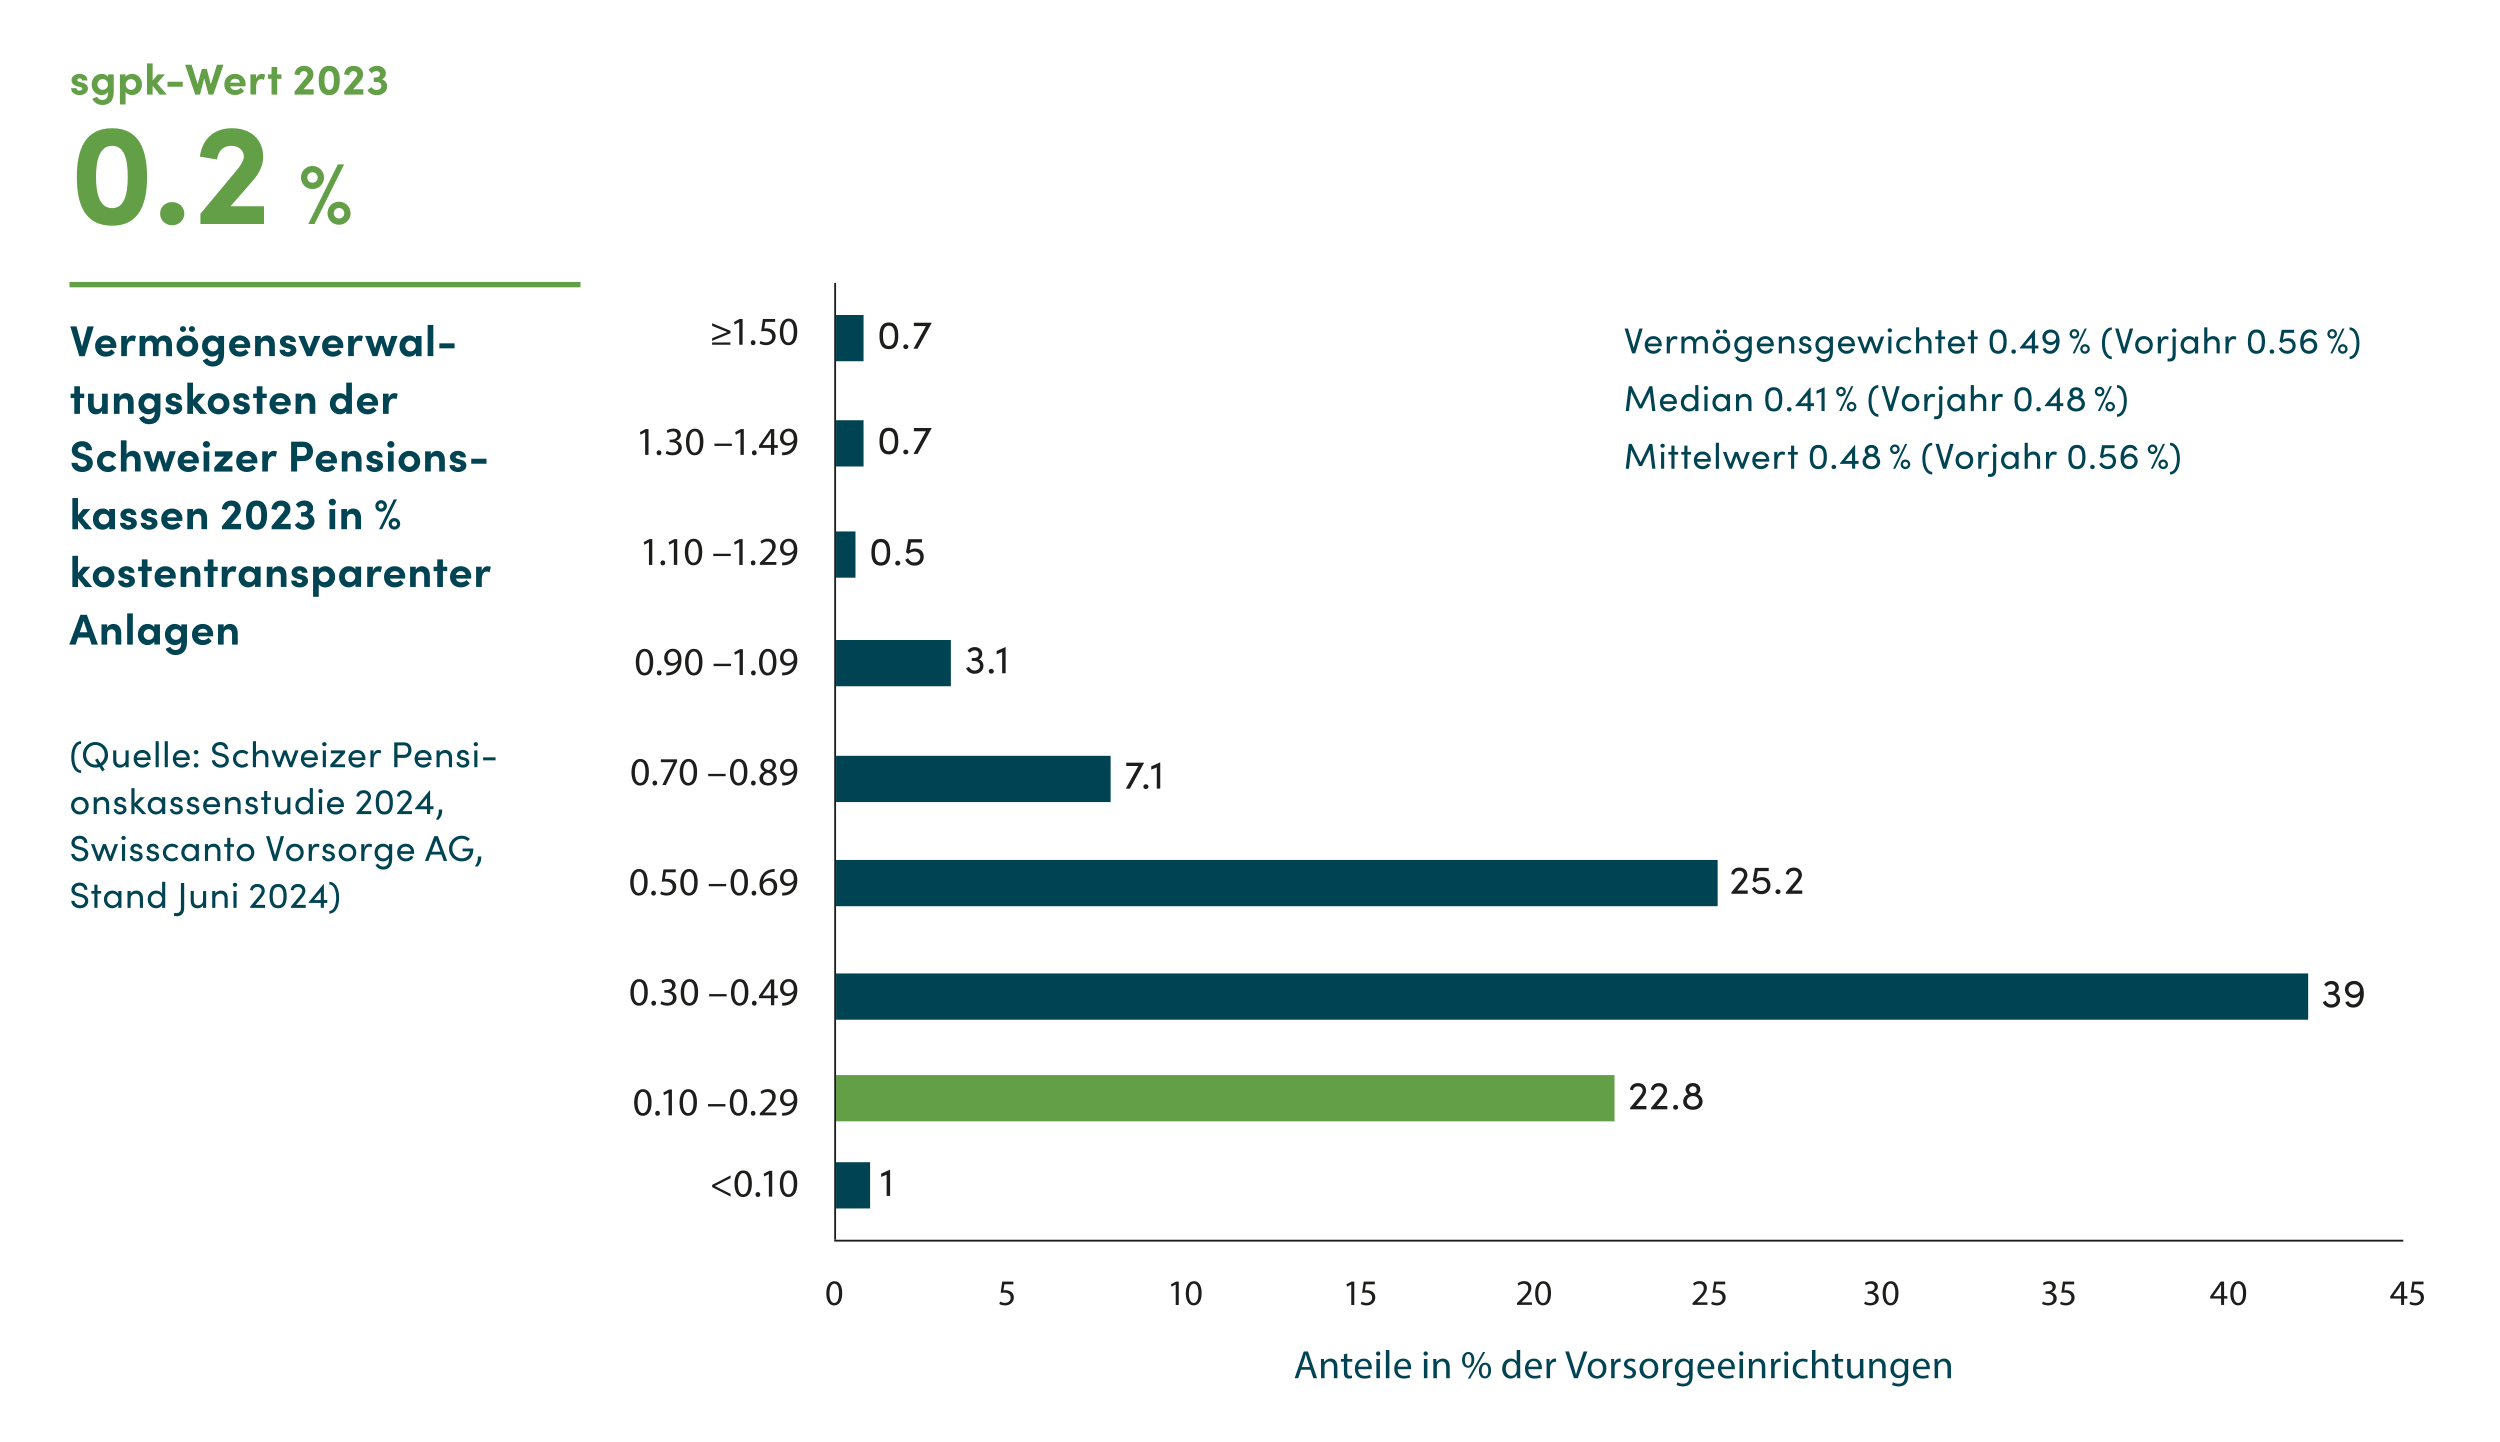 <?xml version="1.0" encoding="UTF-8"?>
<svg id="Ebene_1" data-name="Ebene 1" xmlns="http://www.w3.org/2000/svg" xmlns:xlink="http://www.w3.org/1999/xlink" viewBox="0 0 520 300">
  <defs>
    <style>
      .cls-1 {
        clip-path: url(#clippath-2);
      }

      .cls-2 {
        stroke: #1d1d1b;
        stroke-linejoin: round;
        stroke-width: .38px;
      }

      .cls-2, .cls-3, .cls-4 {
        fill: none;
      }

      .cls-3, .cls-5, .cls-6, .cls-7 {
        stroke-width: 0px;
      }

      .cls-8 {
        clip-path: url(#clippath-1);
      }

      .cls-5 {
        fill: #1d1d1b;
      }

      .cls-9 {
        clip-path: url(#clippath);
      }

      .cls-6 {
        fill: #004352;
      }

      .cls-4 {
        stroke: #629f46;
        stroke-width: 1.12px;
      }

      .cls-7 {
        fill: #629f46;
      }
    </style>
    <clipPath id="clippath">
      <rect class="cls-3" x="14.41" y="13.18" width="489.79" height="275.2"/>
    </clipPath>
    <clipPath id="clippath-1">
      <rect class="cls-3" x="14.41" y="13.18" width="489.79" height="275.2"/>
    </clipPath>
    <clipPath id="clippath-2">
      <rect class="cls-3" x="14.41" y="13.18" width="489.79" height="275.2"/>
    </clipPath>
  </defs>
  <polyline class="cls-7" points="335.82 233.24 173.9 233.24 173.9 223.62 335.82 223.62"/>
  <rect class="cls-6" x="173.9" y="110.54" width="4.04" height="9.62"/>
  <rect class="cls-6" x="173.9" y="133.12" width="23.88" height="9.62"/>
  <g class="cls-9">
    <path class="cls-5" d="M190.37,114.09c-.43,0-.85.15-1.17.37l.3-1.62h2.27v-.68h-2.85l-.47,2.69.45.37c.41-.31.87-.49,1.32-.49.66,0,1.2.43,1.2,1.11s-.52,1.15-1.22,1.15c-.64,0-1.1-.38-1.32-.88l-.6.33c.34.7,1.02,1.22,1.96,1.22,1.11,0,1.9-.74,1.9-1.84s-.72-1.72-1.76-1.72M186.72,117.63c.29,0,.54-.21.54-.49s-.25-.51-.54-.51-.52.21-.52.51.24.49.52.49M183.21,116.98c-.99,0-1.23-.98-1.23-2.11s.24-2.1,1.23-2.1,1.24.96,1.24,2.1-.25,2.11-1.24,2.11M183.21,117.65c1.55,0,1.95-1.26,1.95-2.78s-.4-2.78-1.95-2.78-1.96,1.24-1.96,2.78.4,2.78,1.96,2.78"/>
    <path class="cls-5" d="M207.3,135.41v.69l1.15-.47v4.41h.72v-5.46h-.02l-1.84.82ZM206.18,140.13c.29,0,.54-.21.54-.5s-.25-.51-.54-.51-.52.22-.52.51.24.5.52.5M203.63,137.15c.42-.2.67-.62.67-1.13,0-.87-.63-1.43-1.57-1.43-.61,0-1.2.31-1.48.78l.5.41c.21-.31.59-.51.96-.51.52,0,.87.31.87.77,0,.49-.37.82-.94.82h-.51v.62h.56c.67,0,1.15.4,1.15,1.02,0,.57-.49.97-1.17.97-.46,0-.88-.3-1.13-.78l-.59.34c.32.7.97,1.12,1.74,1.12,1.1,0,1.87-.68,1.87-1.67,0-.64-.38-1.14-.94-1.32"/>
    <path class="cls-7" d="M79.48,16.49c.48-.24.77-.67.77-1.17.02-1-.79-1.63-1.83-1.63-.76,0-1.37.34-1.78.83l.65.74c.22-.29.62-.48,1-.48.43,0,.74.23.76.59.03.41-.34.76-.98.76h-.33v.91h.56c.61,0,1.03.34,1.03.84s-.41.83-1.03.83c-.43,0-.77-.22-1.06-.59l-.82.64c.42.67,1.1,1.03,1.93,1.03,1.28,0,2.18-.75,2.18-1.82,0-.69-.41-1.23-1.04-1.47M74.87,16.97c.38-.42.65-.93.65-1.49,0-1.07-.76-1.78-1.94-1.78s-1.86.72-2.01,1.77l1.07.18c.07-.51.37-.86.89-.86.46,0,.78.28.78.68,0,.2-.16.5-.41.8l-2.3,2.76v.64h3.97v-1.11h-2.09l1.39-1.59ZM68.49,18.68c-.77,0-1.01-.87-1.01-1.94s.23-1.95,1.01-1.95.97.86.97,1.95-.22,1.94-.97,1.94M68.49,19.78c1.7,0,2.18-1.37,2.18-3.04s-.48-3.04-2.18-3.04-2.2,1.34-2.2,3.04.49,3.04,2.2,3.04M64.54,16.97c.38-.42.65-.93.65-1.49,0-1.07-.76-1.78-1.94-1.78s-1.86.72-2.01,1.77l1.07.18c.07-.51.37-.86.89-.86.46,0,.78.28.78.68,0,.2-.16.5-.41.8l-2.3,2.76v.64h3.97v-1.11h-2.09l1.38-1.59ZM57.66,15.47v-1.53h-1.18v1.53h-.76v.92h.76v3.29h1.18v-3.29h.89v-.92h-.89ZM54.49,15.36c-.52,0-1,.31-1.23,1.01v-.9h-1.17v4.2h1.18v-1.44c0-1.2.41-1.76,1.02-1.76.14,0,.35.02.6.15l.27-1.12c-.19-.1-.44-.14-.67-.14M47.89,17.19c.13-.57.54-.81,1.03-.81.53,0,.94.32.97.81h-2ZM51.08,17.5c0-1.29-.98-2.14-2.19-2.14s-2.23.85-2.23,2.21.94,2.2,2.24,2.2c.74,0,1.47-.31,1.86-.84l-.68-.69c-.26.3-.67.5-1.11.5-.56,0-.95-.29-1.08-.78h3.16c.02-.19.03-.33.03-.45M43.85,17.51l-.85-3.17h-1.02l-.87,3.17-1.26-4.04h-1.35l2.1,6.2h1l.88-3.37.9,3.37h1l2.11-6.2h-1.36l-1.27,4.04ZM38.01,17h-3.17v1.04h3.17v-1.04ZM32.68,17.32l1.64-1.85h-1.51l-1.06,1.29v-3.57h-1.18v6.49h1.18v-1.82l1.48,1.82h1.47l-2.01-2.35ZM27.24,18.68c-.55,0-1.09-.47-1.09-1.11s.51-1.12,1.09-1.12,1.08.49,1.08,1.12-.49,1.11-1.08,1.11M27.47,15.36c-.48,0-1.05.2-1.35.62v-.51h-1.18v6.26h1.18v-2.58c.3.43.87.63,1.35.63,1.08,0,2.06-.85,2.06-2.21s-.98-2.21-2.06-2.21M21.36,18.68c-.59,0-1.09-.5-1.09-1.12s.49-1.11,1.09-1.11c.55,0,1.09.46,1.09,1.11s-.51,1.12-1.09,1.12M22.48,15.97c-.31-.41-.87-.61-1.35-.61-1.08,0-2.06.85-2.06,2.21s.98,2.21,2.06,2.21c.47,0,1.05-.21,1.35-.62v.12c0,1.09-.48,1.51-1.23,1.51-.45,0-.88-.27-1.06-.66l-.98.42c.36.78,1.14,1.29,2.04,1.29,1.49,0,2.41-.85,2.41-2.69v-3.68h-1.18v.5ZM16.53,19.78c.86,0,1.76-.46,1.76-1.34,0-.34-.12-.97-1.13-1.24l-.69-.18c-.23-.06-.41-.16-.41-.36,0-.22.22-.37.49-.37s.51.15.51.44h1.12c0-1-.89-1.37-1.65-1.37-.97,0-1.65.61-1.65,1.26,0,.44.14,1.04,1.22,1.33l.56.14c.32.08.46.17.46.35,0,.24-.26.41-.6.41-.41,0-.62-.26-.62-.5h-1.11c0,.93.86,1.43,1.75,1.43"/>
    <path class="cls-6" d="M68.5,190.03c1.24,0,2.04-1.3,2.04-3.3s-.8-3.31-2.04-3.31v.55c.85,0,1.42,1.14,1.42,2.76s-.57,2.75-1.42,2.75v.55ZM66.72,185.52v1.69h-1.41l1.41-1.69ZM67.37,187.2v-3.28h-.11l-3.05,3.75v.14h2.51v1.01h.65v-1.01h.7v-.61h-.7ZM62.95,186.58c.32-.38.57-.89.57-1.27,0-.87-.62-1.45-1.54-1.45-.84,0-1.42.49-1.52,1.24l.58.13c.04-.44.41-.74.94-.74s.89.33.89.83c0,.22-.21.62-.52,1l-1.84,2.23v.29h3.08v-.63h-1.99l1.35-1.62ZM57.85,188.31c-.9,0-1.12-.89-1.12-1.91s.22-1.91,1.12-1.91,1.12.87,1.12,1.91-.23,1.91-1.12,1.91M57.85,188.92c1.41,0,1.78-1.15,1.78-2.53s-.37-2.53-1.78-2.53-1.78,1.13-1.78,2.53.37,2.53,1.78,2.53M54.5,186.58c.32-.38.57-.89.57-1.27,0-.87-.61-1.45-1.54-1.45-.84,0-1.42.49-1.52,1.24l.58.13c.04-.44.41-.74.94-.74s.89.33.89.83c0,.22-.21.62-.52,1l-1.85,2.23v.29h3.08v-.63h-1.99l1.35-1.62ZM49.21,185.33h-.65v3.5h.65v-3.5ZM48.88,184.47c.25,0,.47-.19.47-.43s-.21-.43-.47-.43-.46.19-.46.43.21.43.46.43M45.95,185.24c-.38,0-.95.19-1.16.62v-.53h-.65v3.5h.65v-1.9c0-.76.59-1.05,1.07-1.05s.85.38.85.96v1.99h.65v-2.03c0-.98-.54-1.57-1.41-1.57M42.23,187.26c0,.76-.59,1.05-1.08,1.05s-.84-.38-.84-.97v-2.01h-.65v2.03c0,.98.53,1.57,1.41,1.57.39,0,.95-.19,1.16-.64v.55h.65v-3.5h-.65v1.93ZM36.71,190.58c1.16,0,1.6-.77,1.6-1.67v-5.24h-.68v5.24c0,.55-.25,1.01-.91,1.01-.06,0-.37-.02-.48-.06l-.07.64c.17.04.41.08.55.08M32.53,188.31c-.64,0-1.15-.54-1.15-1.24s.51-1.21,1.15-1.21c.58,0,1.19.46,1.19,1.21s-.56,1.24-1.19,1.24M33.72,185.88c-.23-.41-.73-.64-1.25-.64-.96,0-1.75.73-1.75,1.84s.79,1.84,1.75,1.84c.5,0,1.01-.24,1.25-.64v.55h.65v-5.41h-.65v2.45ZM28.33,185.24c-.38,0-.95.19-1.16.62v-.53h-.65v3.5h.65v-1.9c0-.76.59-1.05,1.07-1.05s.85.38.85.96v1.99h.65v-2.03c0-.98-.54-1.57-1.41-1.57M23.43,188.31c-.64,0-1.15-.56-1.15-1.23s.51-1.22,1.15-1.22c.59,0,1.19.5,1.19,1.22s-.56,1.23-1.19,1.23M24.61,185.88c-.23-.41-.73-.64-1.25-.64-.99,0-1.75.8-1.75,1.84s.8,1.84,1.72,1.84c.56,0,1.05-.29,1.28-.71v.62h.65v-3.5h-.65v.55ZM20.28,185.33v-1.32h-.65v1.32h-.63v.56h.63v2.94h.65v-2.94h.76v-.56h-.76ZM16.65,188.92c1.07,0,1.72-.74,1.72-1.54,0-.74-.52-1.19-1.4-1.42l-.68-.18c-.69-.18-.75-.54-.75-.72,0-.51.48-.85,1-.85.55,0,.98.35.98.87h.67c0-.92-.73-1.5-1.64-1.5s-1.7.6-1.7,1.49c0,.42.17,1.07,1.27,1.33l.67.16c.43.11.89.34.89.84,0,.46-.38.89-1.04.89s-1.12-.46-1.15-.92h-.67c0,.8.73,1.55,1.82,1.55"/>
    <path class="cls-6" d="M99.25,180.29c.58-.49.92-1.29.83-2.15h-.71c.1.92-.15,1.42-.57,2.02l.45.14ZM96.02,179.17c1.47,0,2.44-.87,2.44-2.68h-2.25v.59h1.5c0,.83-.76,1.46-1.7,1.46-1.09,0-1.93-.92-1.93-2.03s.85-2.06,1.93-2.06c.49,0,.94.19,1.27.49l.47-.44c-.45-.41-1.06-.68-1.74-.68-1.47,0-2.62,1.22-2.62,2.69s1.15,2.66,2.62,2.66M90.71,174.81l.89,2.35h-1.77l.89-2.35ZM93.03,179.08l-1.96-5.17h-.72l-1.97,5.17h.71l.5-1.33h2.22l.5,1.33h.71ZM83.28,177.05c.11-.63.53-.94,1.12-.94s1,.35,1.09.94h-2.21ZM86.14,177.32c0-1.11-.74-1.83-1.74-1.83s-1.8.72-1.8,1.83.8,1.85,1.8,1.85c.67,0,1.31-.33,1.6-.94l-.56-.22c-.2.35-.59.55-1.02.55-.6,0-1.05-.32-1.15-.95h2.85c0-.1.01-.19.01-.29M79.72,178.56c-.64,0-1.15-.54-1.15-1.24s.51-1.21,1.15-1.21c.58,0,1.19.46,1.19,1.21s-.56,1.24-1.19,1.24M80.91,176.13c-.23-.4-.73-.64-1.25-.64-.96,0-1.75.73-1.75,1.84s.79,1.84,1.75,1.84c.5,0,1.01-.24,1.25-.64v.1c0,1.19-.48,1.62-1.25,1.62-.39,0-.8-.22-1.02-.61l-.55.29c.34.61.94.94,1.58.94,1.15,0,1.9-.62,1.9-2.28v-3.01h-.65v.55ZM76.78,175.49c-.47,0-.8.27-.98.88v-.79h-.66v3.5h.66v-1.28c0-.92.28-1.68.98-1.68.13,0,.32.03.51.12l.1-.61c-.1-.07-.36-.14-.61-.14M72.27,178.56c-.64,0-1.17-.5-1.17-1.23s.53-1.22,1.17-1.22,1.19.5,1.19,1.22-.54,1.23-1.19,1.23M72.27,179.17c1,0,1.84-.73,1.84-1.84s-.84-1.84-1.84-1.84-1.83.73-1.83,1.84.83,1.84,1.83,1.84M68.31,179.17c.73,0,1.36-.41,1.36-1.06,0-.4-.19-.83-.91-1.01l-.52-.13c-.22-.05-.45-.18-.45-.42,0-.27.23-.49.56-.49.28,0,.56.18.56.45h.63c0-.71-.62-1.02-1.21-1.02-.71,0-1.2.46-1.2,1.04s.34.85.92,1l.48.11c.28.06.48.19.48.46,0,.29-.26.5-.7.5s-.69-.25-.7-.55h-.61c.03.72.67,1.12,1.31,1.12M65.85,175.49c-.47,0-.8.27-.98.88v-.79h-.66v3.5h.66v-1.28c0-.92.28-1.68.97-1.68.14,0,.32.03.51.12l.1-.61c-.1-.07-.36-.14-.61-.14M61.33,178.56c-.64,0-1.17-.5-1.17-1.23s.53-1.22,1.17-1.22,1.19.5,1.19,1.22-.54,1.23-1.19,1.23M61.33,179.17c1,0,1.84-.73,1.84-1.84s-.84-1.84-1.84-1.84-1.83.73-1.83,1.84.83,1.84,1.83,1.84M57.21,177.94l-1.18-4.03h-.7l1.56,5.17h.65l1.55-5.17h-.7l-1.19,4.03ZM51.06,178.56c-.64,0-1.17-.5-1.17-1.23s.53-1.22,1.17-1.22,1.18.5,1.18,1.22-.54,1.23-1.18,1.23M51.06,179.17c1,0,1.84-.73,1.84-1.84s-.84-1.84-1.84-1.84-1.83.73-1.83,1.84.83,1.84,1.83,1.84M47.91,175.58v-1.32h-.65v1.32h-.63v.56h.63v2.94h.65v-2.94h.76v-.56h-.76ZM44.44,175.49c-.38,0-.95.19-1.16.62v-.53h-.65v3.5h.65v-1.9c0-.76.58-1.05,1.07-1.05s.85.38.85.96v1.99h.65v-2.03c0-.98-.54-1.57-1.41-1.57M39.53,178.56c-.65,0-1.16-.56-1.16-1.23s.51-1.22,1.15-1.22c.58,0,1.19.5,1.19,1.22s-.56,1.23-1.18,1.23M40.71,176.13c-.23-.41-.73-.64-1.25-.64-.99,0-1.75.8-1.75,1.84s.8,1.84,1.72,1.84c.56,0,1.05-.29,1.28-.71v.62h.65v-3.5h-.65v.55ZM35.76,179.17c.55,0,1.03-.21,1.34-.55l-.41-.43c-.22.22-.53.37-.9.37-.69,0-1.25-.51-1.25-1.23s.56-1.22,1.25-1.22c.37,0,.68.14.9.37l.41-.43c-.31-.34-.79-.56-1.34-.56-1,0-1.88.73-1.88,1.84s.88,1.84,1.88,1.84M31.75,179.17c.73,0,1.36-.41,1.36-1.06,0-.4-.19-.83-.91-1.01l-.52-.13c-.23-.05-.45-.18-.45-.42,0-.27.23-.49.56-.49.28,0,.56.18.56.45h.63c0-.71-.61-1.02-1.21-1.02-.7,0-1.2.46-1.2,1.04s.34.85.92,1l.48.11c.28.06.48.19.48.46,0,.29-.26.5-.7.5s-.69-.25-.7-.55h-.61c.03.72.67,1.12,1.31,1.12M28.31,179.17c.73,0,1.36-.41,1.36-1.06,0-.4-.19-.83-.91-1.01l-.52-.13c-.23-.05-.45-.18-.45-.42,0-.27.22-.49.56-.49.28,0,.56.18.56.45h.63c0-.71-.62-1.02-1.21-1.02-.7,0-1.2.46-1.2,1.04s.34.85.92,1l.48.11c.28.06.48.19.48.46,0,.29-.26.5-.7.5s-.69-.25-.7-.55h-.61c.03.72.68,1.12,1.31,1.12M26.02,175.58h-.65v3.5h.65v-3.5ZM25.69,174.72c.26,0,.47-.19.47-.43s-.21-.43-.47-.43-.46.19-.46.43.21.43.46.43M22.94,178.07l-.9-2.49h-.64l-.89,2.49-.89-2.49h-.7l1.34,3.5h.54l.93-2.6.97,2.6h.55l1.3-3.5h-.7l-.89,2.49ZM16.65,179.17c1.07,0,1.72-.74,1.72-1.54,0-.74-.52-1.19-1.4-1.42l-.68-.18c-.69-.18-.75-.54-.75-.72,0-.51.48-.85,1-.85.55,0,.98.35.98.87h.67c0-.92-.73-1.5-1.64-1.5s-1.7.6-1.7,1.49c0,.42.17,1.07,1.27,1.33l.67.16c.43.11.89.34.89.84,0,.46-.38.89-1.04.89s-1.12-.46-1.15-.92h-.67c0,.8.73,1.55,1.82,1.55"/>
    <path class="cls-6" d="M91.13,170.54c.58-.49.92-1.29.83-2.15h-.71c.1.92-.15,1.42-.57,2.02l.45.14ZM88.81,166.02v1.69h-1.41l1.41-1.69ZM89.46,167.7v-3.28h-.11l-3.04,3.75v.14h2.51v1.01h.65v-1.01h.7v-.61h-.7ZM85.05,167.08c.32-.38.57-.89.57-1.27,0-.87-.61-1.45-1.54-1.45-.84,0-1.43.49-1.52,1.24l.58.13c.04-.44.41-.74.94-.74s.89.33.89.83c0,.22-.21.62-.52,1l-1.84,2.23v.29h3.08v-.63h-1.99l1.35-1.62ZM79.94,168.81c-.9,0-1.12-.89-1.12-1.91s.22-1.91,1.12-1.91,1.12.87,1.12,1.91-.22,1.91-1.12,1.91M79.94,169.42c1.41,0,1.78-1.15,1.78-2.53s-.37-2.53-1.78-2.53-1.78,1.13-1.78,2.53.37,2.53,1.78,2.53M76.6,167.08c.32-.38.57-.89.57-1.27,0-.87-.61-1.45-1.54-1.45-.84,0-1.42.49-1.52,1.24l.59.13c.04-.44.4-.74.94-.74s.88.33.88.83c0,.22-.21.62-.52,1l-1.85,2.23v.29h3.08v-.63h-1.99l1.35-1.62ZM68.69,167.3c.1-.63.52-.94,1.12-.94s1,.35,1.09.94h-2.2ZM71.55,167.57c0-1.11-.74-1.83-1.74-1.83s-1.8.72-1.8,1.83.8,1.85,1.8,1.85c.67,0,1.3-.33,1.6-.94l-.56-.22c-.2.35-.59.55-1.02.55-.6,0-1.05-.32-1.15-.95h2.85c0-.1.01-.19.01-.29M67,165.83h-.65v3.5h.65v-3.5ZM66.67,164.97c.26,0,.47-.19.47-.43s-.21-.43-.47-.43-.46.19-.46.43.21.43.46.43M63.24,168.81c-.64,0-1.15-.54-1.15-1.24s.51-1.21,1.15-1.21c.58,0,1.19.46,1.19,1.21s-.56,1.24-1.19,1.24M64.43,166.38c-.23-.41-.73-.64-1.25-.64-.96,0-1.75.73-1.75,1.84s.79,1.84,1.75,1.84c.5,0,1.01-.24,1.25-.64v.55h.65v-5.41h-.65v2.45ZM59.75,167.76c0,.76-.59,1.05-1.08,1.05s-.84-.38-.84-.97v-2.01h-.65v2.03c0,.98.53,1.57,1.41,1.57.39,0,.95-.19,1.16-.64v.55h.65v-3.5h-.65v1.93ZM55.59,165.83v-1.32h-.65v1.32h-.63v.56h.63v2.94h.65v-2.94h.76v-.56h-.76ZM52.3,169.42c.73,0,1.36-.41,1.36-1.06,0-.4-.19-.83-.91-1.01l-.52-.13c-.22-.05-.45-.18-.45-.42,0-.27.23-.49.56-.49.28,0,.56.18.56.45h.63c0-.71-.61-1.02-1.21-1.02-.71,0-1.2.46-1.2,1.04s.34.85.92,1l.48.11c.28.06.48.19.48.46,0,.29-.26.5-.71.5s-.69-.25-.7-.55h-.61c.03.72.67,1.12,1.3,1.12M48.64,165.74c-.38,0-.95.19-1.16.62v-.53h-.65v3.5h.65v-1.9c0-.76.58-1.05,1.07-1.05s.85.38.85.96v1.99h.65v-2.03c0-.98-.54-1.57-1.41-1.57M42.94,167.3c.1-.63.52-.94,1.12-.94s1,.35,1.09.94h-2.2ZM45.79,167.57c0-1.11-.74-1.83-1.74-1.83s-1.8.72-1.8,1.83.8,1.85,1.8,1.85c.67,0,1.3-.33,1.6-.94l-.56-.22c-.2.35-.59.55-1.02.55-.6,0-1.05-.32-1.15-.95h2.85c0-.1.02-.19.02-.29M40.12,169.42c.73,0,1.36-.41,1.36-1.06,0-.4-.19-.83-.91-1.01l-.52-.13c-.23-.05-.45-.18-.45-.42,0-.27.22-.49.56-.49.28,0,.56.18.56.45h.63c0-.71-.61-1.02-1.21-1.02-.7,0-1.2.46-1.2,1.04s.34.85.92,1l.48.11c.28.06.48.19.48.46,0,.29-.26.5-.7.5s-.69-.25-.7-.55h-.61c.03.72.67,1.12,1.31,1.12M36.68,169.42c.73,0,1.36-.41,1.36-1.06,0-.4-.19-.83-.91-1.01l-.52-.13c-.23-.05-.45-.18-.45-.42,0-.27.23-.49.56-.49.28,0,.56.18.56.45h.63c0-.71-.61-1.02-1.21-1.02-.7,0-1.2.46-1.2,1.04s.34.85.92,1l.48.11c.28.06.48.19.48.46,0,.29-.26.5-.71.5s-.69-.25-.7-.55h-.61c.03.72.67,1.12,1.3,1.12M32.53,168.81c-.65,0-1.16-.56-1.16-1.23s.51-1.22,1.15-1.22c.59,0,1.19.5,1.19,1.22s-.56,1.23-1.18,1.23M33.72,166.38c-.23-.41-.73-.64-1.25-.64-.99,0-1.75.8-1.75,1.84s.8,1.84,1.72,1.84c.56,0,1.05-.29,1.28-.71v.62h.65v-3.5h-.65v.55ZM28.61,167.34l1.5-1.51h-.91l-1.22,1.24v-3.14h-.65v5.41h.65v-1.71l1.61,1.71h.88l-1.87-1.99ZM24.96,169.42c.73,0,1.36-.41,1.36-1.06,0-.4-.19-.83-.91-1.01l-.52-.13c-.22-.05-.45-.18-.45-.42,0-.27.23-.49.56-.49.28,0,.56.18.56.45h.63c0-.71-.61-1.02-1.21-1.02-.71,0-1.2.46-1.2,1.04s.34.85.92,1l.48.11c.28.06.48.19.48.46,0,.29-.26.5-.71.5s-.69-.25-.7-.55h-.61c.03.72.67,1.12,1.3,1.12M21.3,165.74c-.38,0-.95.19-1.16.62v-.53h-.65v3.5h.65v-1.9c0-.76.59-1.05,1.07-1.05s.85.38.85.96v1.99h.65v-2.03c0-.98-.54-1.57-1.41-1.57M16.61,168.81c-.64,0-1.17-.5-1.17-1.23s.53-1.22,1.17-1.22,1.18.5,1.18,1.22-.54,1.23-1.18,1.23M16.61,169.42c1,0,1.84-.73,1.84-1.84s-.84-1.84-1.84-1.84-1.83.73-1.83,1.84.83,1.84,1.83,1.84"/>
    <path class="cls-6" d="M103.08,157.52h-2.59v.63h2.59v-.63ZM99.3,156.08h-.65v3.5h.65v-3.5ZM98.97,155.22c.25,0,.46-.19.46-.43s-.21-.43-.46-.43-.46.19-.46.43.21.43.46.43M96.27,159.67c.73,0,1.36-.41,1.36-1.07,0-.4-.19-.83-.92-1.01l-.52-.13c-.22-.05-.45-.18-.45-.42,0-.27.22-.49.56-.49.28,0,.56.18.56.45h.63c0-.71-.61-1.02-1.21-1.02-.71,0-1.2.46-1.2,1.03s.34.85.92,1.01l.48.11c.28.06.48.19.48.46,0,.29-.26.5-.71.5s-.69-.25-.7-.55h-.61c.03.72.67,1.12,1.3,1.12M92.61,155.99c-.38,0-.95.2-1.16.62v-.53h-.65v3.5h.65v-1.9c0-.76.59-1.05,1.07-1.05s.85.38.85.96v1.99h.65v-2.02c0-.98-.54-1.57-1.41-1.57M86.91,157.55c.1-.63.52-.95,1.12-.95s1,.35,1.09.95h-2.2ZM89.77,157.82c0-1.11-.74-1.83-1.74-1.83s-1.8.72-1.8,1.83.8,1.85,1.8,1.85c.68,0,1.31-.33,1.61-.94l-.56-.23c-.2.35-.59.55-1.02.55-.6,0-1.05-.32-1.15-.95h2.85c0-.1.01-.2.01-.29M82.68,157v-1.96h1.37c.61,0,.86.5.86.98s-.26.98-.9.98h-1.33ZM82,154.41v5.17h.68v-1.94h1.37c1.1,0,1.54-.79,1.54-1.61s-.44-1.61-1.54-1.61h-2.06ZM78.69,155.99c-.47,0-.8.27-.98.88v-.79h-.66v3.5h.66v-1.28c0-.92.28-1.68.97-1.68.14,0,.32.03.51.12l.1-.61c-.1-.07-.36-.14-.61-.14M73.16,157.55c.1-.63.53-.95,1.12-.95s1.01.35,1.09.95h-2.21ZM76.02,157.82c0-1.11-.74-1.83-1.74-1.83s-1.8.72-1.8,1.83.8,1.85,1.8,1.85c.68,0,1.31-.33,1.6-.94l-.56-.23c-.2.35-.59.55-1.02.55-.6,0-1.05-.32-1.15-.95h2.85c0-.1.01-.2.01-.29M68.82,156.08v.61h2.01l-2.12,2.35v.54h3.07v-.61h-2.16l2.16-2.35v-.54h-2.96ZM67.79,156.08h-.65v3.5h.65v-3.5ZM67.46,155.22c.26,0,.47-.19.47-.43s-.21-.43-.47-.43-.46.19-.46.43.21.43.46.43M63.26,157.55c.1-.63.53-.95,1.12-.95s1.01.35,1.09.95h-2.21ZM66.12,157.82c0-1.11-.74-1.83-1.74-1.83s-1.8.72-1.8,1.83.8,1.85,1.8,1.85c.67,0,1.31-.33,1.6-.94l-.56-.23c-.2.35-.59.55-1.02.55-.6,0-1.05-.32-1.15-.95h2.85c0-.1.01-.2.01-.29M60.49,158.57l-.9-2.49h-.64l-.89,2.49-.89-2.49h-.7l1.33,3.5h.54l.93-2.6.97,2.6h.55l1.31-3.5h-.71l-.89,2.49ZM54.41,155.99c-.38,0-.95.2-1.16.62v-2.44h-.65v5.41h.65v-1.9c0-.76.58-1.05,1.07-1.05s.85.38.85.96v1.99h.65v-2.02c0-.98-.54-1.57-1.41-1.57M50.34,159.67c.55,0,1.03-.21,1.34-.56l-.41-.43c-.22.23-.53.37-.9.37-.69,0-1.25-.51-1.25-1.23s.56-1.22,1.25-1.22c.37,0,.68.14.9.37l.41-.43c-.31-.34-.79-.55-1.34-.55-1,0-1.88.73-1.88,1.84s.88,1.85,1.88,1.85M45.89,159.67c1.07,0,1.72-.74,1.72-1.54,0-.74-.52-1.19-1.4-1.42l-.68-.18c-.69-.18-.75-.54-.75-.72,0-.51.48-.85,1-.85.56,0,.98.35.98.87h.67c0-.92-.73-1.5-1.63-1.5s-1.7.6-1.7,1.49c0,.42.17,1.07,1.27,1.33l.67.17c.43.11.89.34.89.84,0,.46-.38.89-1.04.89s-1.12-.46-1.15-.92h-.67c0,.8.73,1.55,1.82,1.55M40.8,159.66c.26,0,.47-.19.47-.45s-.22-.46-.47-.46-.49.19-.49.46.23.45.49.45M40.8,156.92c.26,0,.47-.19.47-.46s-.22-.45-.47-.45-.49.19-.49.45.23.46.49.46M36.63,157.55c.1-.63.52-.95,1.12-.95s1.01.35,1.09.95h-2.2ZM39.49,157.82c0-1.11-.74-1.83-1.74-1.83s-1.8.72-1.8,1.83.8,1.85,1.8,1.85c.68,0,1.31-.33,1.6-.94l-.56-.23c-.2.35-.59.55-1.02.55-.6,0-1.05-.32-1.15-.95h2.85c0-.1.01-.2.01-.29M34.91,154.17h-.65v5.41h.65v-5.41ZM33.02,154.17h-.65v5.41h.65v-5.41ZM28.48,157.55c.1-.63.52-.95,1.12-.95s1.01.35,1.09.95h-2.2ZM31.34,157.82c0-1.11-.74-1.83-1.74-1.83s-1.8.72-1.8,1.83.8,1.85,1.8,1.85c.68,0,1.3-.33,1.61-.94l-.56-.23c-.2.35-.59.55-1.02.55-.6,0-1.05-.32-1.15-.95h2.85c0-.1.02-.2.02-.29M26.11,158.01c0,.76-.59,1.05-1.08,1.05s-.84-.38-.84-.97v-2.01h-.65v2.03c0,.98.53,1.57,1.41,1.57.39,0,.95-.2,1.16-.64v.55h.65v-3.5h-.65v1.93ZM19.84,159.04c-1.09,0-1.93-.93-1.93-2.03s.84-2.06,1.93-2.06,1.94.94,1.94,2.06c0,.71-.35,1.34-.89,1.71l-.61-.97-.52.32.56.9c-.16.04-.32.07-.49.07M22.47,157.01c0-1.47-1.15-2.68-2.62-2.68s-2.61,1.21-2.61,2.68,1.14,2.66,2.61,2.66c.3,0,.58-.04.84-.14l.57.91.53-.32-.53-.85c.74-.47,1.22-1.31,1.22-2.26M16.87,160.23c-.86,0-1.42-1.13-1.42-2.75s.57-2.76,1.42-2.76v-.56c-1.24,0-2.05,1.32-2.05,3.32s.81,3.29,2.05,3.3v-.55Z"/>
    <path class="cls-6" d="M47.79,129.77c-.41,0-1.06.24-1.26.79v-.68h-1.18v4.2h1.18v-2.2c0-.77.52-.99.94-.99s.8.3.8.95v2.24h1.18v-2.3c0-1.26-.57-2.01-1.66-2.01M41.16,131.6c.13-.57.54-.81,1.03-.81.53,0,.94.32.97.81h-2ZM44.34,131.91c0-1.29-.98-2.14-2.18-2.14s-2.23.85-2.23,2.21.94,2.2,2.24,2.2c.74,0,1.47-.31,1.86-.85l-.68-.69c-.26.3-.67.5-1.11.5-.56,0-.95-.29-1.08-.78h3.16c.02-.19.03-.33.03-.45M36.59,133.09c-.59,0-1.09-.5-1.09-1.12s.5-1.11,1.09-1.11c.55,0,1.09.46,1.09,1.11s-.51,1.12-1.09,1.12M37.71,130.38c-.31-.41-.87-.61-1.35-.61-1.08,0-2.06.85-2.06,2.21s.98,2.21,2.06,2.21c.47,0,1.04-.21,1.35-.62v.12c0,1.09-.48,1.51-1.23,1.51-.45,0-.88-.27-1.06-.66l-.98.42c.36.78,1.14,1.29,2.04,1.29,1.48,0,2.41-.85,2.41-2.69v-3.68h-1.18v.5ZM30.96,133.09c-.62,0-1.08-.52-1.08-1.11s.46-1.12,1.07-1.12,1.1.48,1.1,1.12c0,.6-.49,1.11-1.09,1.11M32.09,130.44c-.28-.43-.82-.67-1.36-.67-1.21,0-2.05.91-2.05,2.21s.86,2.2,2.02,2.2c.57,0,1.11-.28,1.39-.71v.6h1.18v-4.2h-1.18v.56ZM27.63,127.59h-1.18v6.49h1.18v-6.49ZM23.55,129.77c-.41,0-1.06.24-1.26.79v-.68h-1.18v4.2h1.18v-2.2c0-.77.52-.99.95-.99s.8.3.8.95v2.24h1.18v-2.3c0-1.26-.57-2.01-1.66-2.01M17.39,129.16l.79,2.35h-1.58l.79-2.35ZM20.37,134.08l-2.3-6.2h-1.35l-2.31,6.2h1.33l.49-1.48h2.32l.5,1.48h1.31Z"/>
    <path class="cls-6" d="M101.43,117.77c-.52,0-1,.31-1.23,1.01v-.9h-1.17v4.2h1.18v-1.44c0-1.2.41-1.76,1.02-1.76.14,0,.35.02.6.15l.27-1.12c-.19-.1-.44-.13-.67-.13M94.83,119.6c.13-.57.54-.81,1.03-.81.53,0,.94.32.97.81h-2ZM98.02,119.91c0-1.29-.98-2.14-2.19-2.14s-2.23.85-2.23,2.21.94,2.2,2.24,2.2c.74,0,1.47-.31,1.86-.85l-.68-.69c-.26.3-.68.49-1.11.49-.56,0-.95-.29-1.08-.78h3.16c.02-.19.03-.33.03-.45M92.13,117.88v-1.53h-1.18v1.53h-.76v.92h.76v3.29h1.18v-3.29h.89v-.92h-.89ZM87.74,117.77c-.41,0-1.06.24-1.26.79v-.68h-1.18v4.2h1.18v-2.2c0-.77.52-.99.95-.99s.8.3.8.95v2.24h1.18v-2.3c0-1.26-.57-2.01-1.66-2.01M81.11,119.6c.13-.57.54-.81,1.03-.81.53,0,.94.32.97.81h-2ZM84.29,119.91c0-1.29-.98-2.14-2.19-2.14s-2.23.85-2.23,2.21.94,2.2,2.24,2.2c.74,0,1.47-.31,1.86-.85l-.68-.69c-.26.3-.67.49-1.11.49-.56,0-.95-.29-1.08-.78h3.16c.02-.19.03-.33.03-.45M78.78,117.77c-.52,0-1,.31-1.23,1.01v-.9h-1.17v4.2h1.18v-1.44c0-1.2.41-1.76,1.02-1.76.14,0,.35.02.6.15l.27-1.12c-.19-.1-.44-.13-.67-.13M72.8,121.09c-.62,0-1.08-.52-1.08-1.11s.46-1.12,1.07-1.12,1.1.48,1.1,1.12c0,.6-.5,1.11-1.09,1.11M73.93,118.44c-.28-.43-.82-.67-1.36-.67-1.21,0-2.05.91-2.05,2.21s.86,2.2,2.02,2.2c.57,0,1.11-.28,1.39-.71v.6h1.18v-4.2h-1.18v.56ZM67.42,121.09c-.55,0-1.09-.47-1.09-1.11s.51-1.12,1.09-1.12,1.08.5,1.08,1.12-.49,1.11-1.08,1.11M67.65,117.77c-.48,0-1.05.2-1.35.62v-.51h-1.18v6.26h1.18v-2.58c.3.43.87.63,1.35.63,1.08,0,2.06-.85,2.06-2.21s-.98-2.21-2.06-2.21M62.31,122.19c.86,0,1.76-.46,1.76-1.34,0-.34-.13-.97-1.13-1.24l-.69-.18c-.24-.06-.42-.16-.42-.36,0-.22.22-.37.49-.37.28,0,.51.15.51.44h1.12c0-1-.89-1.37-1.65-1.37-.97,0-1.65.61-1.65,1.26,0,.44.14,1.04,1.22,1.33l.56.14c.32.08.46.17.46.35,0,.24-.26.41-.6.41-.41,0-.62-.26-.62-.5h-1.11c0,.93.86,1.43,1.75,1.43M57.93,117.77c-.4,0-1.06.24-1.26.79v-.68h-1.18v4.2h1.18v-2.2c0-.77.52-.99.94-.99s.8.3.8.95v2.24h1.18v-2.3c0-1.26-.57-2.01-1.67-2.01M51.91,121.09c-.62,0-1.08-.52-1.08-1.11s.46-1.12,1.07-1.12,1.1.48,1.1,1.12c0,.6-.49,1.11-1.09,1.11M53.03,118.44c-.28-.43-.82-.67-1.36-.67-1.21,0-2.05.91-2.05,2.21s.86,2.2,2.02,2.2c.57,0,1.11-.28,1.39-.71v.6h1.18v-4.2h-1.18v.56ZM48.52,117.77c-.52,0-1,.31-1.23,1.01v-.9h-1.17v4.2h1.18v-1.44c0-1.2.41-1.76,1.02-1.76.14,0,.35.02.6.15l.27-1.12c-.19-.1-.44-.13-.67-.13M44.4,117.88v-1.53h-1.18v1.53h-.76v.92h.76v3.29h1.18v-3.29h.89v-.92h-.89ZM40.01,117.77c-.41,0-1.06.24-1.26.79v-.68h-1.18v4.2h1.18v-2.2c0-.77.52-.99.95-.99s.8.3.8.95v2.24h1.18v-2.3c0-1.26-.57-2.01-1.66-2.01M33.38,119.6c.13-.57.54-.81,1.03-.81.53,0,.94.32.97.81h-2ZM36.57,119.91c0-1.29-.98-2.14-2.19-2.14s-2.23.85-2.23,2.21.94,2.2,2.24,2.2c.74,0,1.47-.31,1.86-.85l-.68-.69c-.26.3-.67.49-1.11.49-.56,0-.95-.29-1.08-.78h3.16c.02-.19.03-.33.03-.45M30.68,117.88v-1.53h-1.18v1.53h-.77v.92h.77v3.29h1.18v-3.29h.89v-.92h-.89ZM26.31,122.19c.86,0,1.76-.46,1.76-1.34,0-.34-.13-.97-1.13-1.24l-.69-.18c-.23-.06-.41-.16-.41-.36,0-.22.22-.37.49-.37.28,0,.51.15.51.44h1.12c0-1-.89-1.37-1.66-1.37-.97,0-1.65.61-1.65,1.26,0,.44.14,1.04,1.22,1.33l.56.14c.32.08.46.17.46.35,0,.24-.26.41-.6.41-.41,0-.62-.26-.62-.5h-1.11c0,.93.86,1.43,1.74,1.43M21.55,121.09c-.59,0-1.06-.46-1.06-1.11s.48-1.12,1.06-1.12,1.06.46,1.06,1.12-.48,1.11-1.06,1.11M21.55,122.19c1.2,0,2.26-.88,2.26-2.2s-1.06-2.21-2.26-2.21-2.26.88-2.26,2.21,1.06,2.2,2.26,2.2M17.16,119.73l1.64-1.85h-1.51l-1.06,1.29v-3.57h-1.18v6.49h1.18v-1.82l1.48,1.82h1.47l-2.01-2.35Z"/>
    <path class="cls-6" d="M82.03,109.51c-.32,0-.54-.23-.54-.54,0-.3.23-.55.54-.55s.55.25.55.55c0,.32-.24.54-.55.54M82.03,110.16c.67,0,1.21-.52,1.21-1.2s-.54-1.21-1.21-1.21-1.2.54-1.2,1.21.52,1.2,1.2,1.2M79.27,105.79c-.32,0-.54-.23-.54-.54,0-.3.23-.55.54-.55.3,0,.55.25.55.55,0,.32-.25.54-.55.54M79.27,106.44c.67,0,1.21-.52,1.21-1.2s-.54-1.21-1.21-1.21-1.2.54-1.2,1.21.52,1.2,1.2,1.2M79.49,110.08l3.08-6.2h-.66l-3.07,6.2h.65ZM73.43,105.77c-.4,0-1.06.24-1.26.79v-.68h-1.18v4.2h1.18v-2.2c0-.77.52-.99.95-.99s.8.3.8.95v2.24h1.18v-2.3c0-1.26-.57-2.01-1.67-2.01M69.72,105.88h-1.18v4.2h1.18v-4.2ZM69.13,105.14c.41,0,.75-.31.75-.71s-.33-.7-.75-.7-.75.31-.75.7.34.71.75.71M64.36,106.9c.48-.24.77-.68.77-1.17.02-1-.79-1.63-1.83-1.63-.76,0-1.37.34-1.78.83l.65.74c.23-.29.62-.48,1-.48.43,0,.74.23.76.59.03.41-.34.76-.98.76h-.33v.91h.56c.61,0,1.03.34,1.03.84s-.41.83-1.03.83c-.43,0-.77-.22-1.06-.59l-.82.64c.42.67,1.1,1.03,1.94,1.03,1.28,0,2.18-.76,2.18-1.82,0-.69-.41-1.23-1.04-1.47M59.76,107.38c.38-.42.65-.93.65-1.49,0-1.07-.76-1.78-1.94-1.78s-1.86.72-2.01,1.77l1.07.18c.07-.51.37-.86.89-.86.46,0,.78.28.78.68,0,.2-.16.5-.4.8l-2.3,2.76v.64h3.97v-1.11h-2.09l1.39-1.59ZM53.37,109.09c-.77,0-1.01-.87-1.01-1.94s.23-1.95,1.01-1.95.97.86.97,1.95-.22,1.94-.97,1.94M53.37,110.19c1.7,0,2.18-1.37,2.18-3.04s-.48-3.04-2.18-3.04-2.2,1.34-2.2,3.04.49,3.04,2.2,3.04M49.43,107.38c.38-.42.65-.93.65-1.49,0-1.07-.76-1.78-1.94-1.78s-1.86.72-2.01,1.77l1.07.18c.07-.51.37-.86.89-.86.46,0,.78.28.78.68,0,.2-.16.5-.4.8l-2.3,2.76v.64h3.97v-1.11h-2.09l1.39-1.59ZM41.4,105.77c-.41,0-1.06.24-1.26.79v-.68h-1.18v4.2h1.18v-2.2c0-.77.52-.99.95-.99s.8.3.8.95v2.24h1.18v-2.3c0-1.26-.57-2.01-1.66-2.01M34.77,107.6c.13-.57.54-.81,1.03-.81.53,0,.94.32.97.81h-2ZM37.95,107.91c0-1.29-.98-2.14-2.19-2.14s-2.23.85-2.23,2.21.94,2.2,2.24,2.2c.74,0,1.47-.31,1.86-.85l-.68-.69c-.26.3-.68.49-1.11.49-.56,0-.95-.29-1.08-.78h3.16c.02-.19.03-.33.03-.45M31.01,110.19c.86,0,1.76-.46,1.76-1.34,0-.34-.13-.97-1.13-1.24l-.69-.18c-.23-.06-.41-.16-.41-.36,0-.22.22-.37.49-.37.28,0,.51.15.51.44h1.12c0-1-.89-1.37-1.66-1.37-.97,0-1.65.61-1.65,1.26,0,.44.14,1.04,1.22,1.33l.56.14c.32.08.46.17.46.35,0,.24-.26.41-.6.41-.41,0-.62-.26-.62-.5h-1.11c0,.93.86,1.43,1.74,1.43M26.71,110.19c.86,0,1.76-.46,1.76-1.34,0-.34-.13-.97-1.13-1.24l-.69-.18c-.23-.06-.41-.16-.41-.36,0-.22.22-.37.49-.37.28,0,.51.15.51.44h1.12c0-1-.89-1.37-1.66-1.37-.97,0-1.65.61-1.65,1.26,0,.44.14,1.04,1.22,1.33l.56.14c.32.08.46.17.46.35,0,.24-.26.41-.6.41-.41,0-.62-.26-.62-.5h-1.11c0,.93.86,1.43,1.74,1.43M21.62,109.09c-.62,0-1.08-.52-1.08-1.11s.46-1.12,1.07-1.12,1.1.48,1.1,1.12c0,.6-.5,1.11-1.09,1.11M22.74,106.44c-.28-.43-.82-.67-1.36-.67-1.21,0-2.05.91-2.05,2.21s.86,2.2,2.02,2.2c.57,0,1.11-.28,1.39-.71v.6h1.18v-4.2h-1.18v.56ZM17.16,107.73l1.64-1.85h-1.51l-1.06,1.29v-3.57h-1.18v6.49h1.18v-1.82l1.48,1.82h1.47l-2.01-2.35Z"/>
    <path class="cls-6" d="M101.19,95.41h-3.17v1.04h3.17v-1.04ZM95.25,98.19c.86,0,1.76-.46,1.76-1.34,0-.34-.13-.97-1.13-1.24l-.69-.18c-.23-.06-.41-.16-.41-.36,0-.22.22-.37.49-.37s.51.15.51.44h1.12c0-1-.89-1.37-1.66-1.37-.97,0-1.65.61-1.65,1.26,0,.44.14,1.04,1.22,1.33l.56.13c.32.08.46.17.46.35,0,.24-.26.41-.6.41-.41,0-.62-.26-.62-.5h-1.11c0,.93.86,1.43,1.75,1.43M90.86,93.77c-.4,0-1.06.24-1.26.79v-.68h-1.18v4.2h1.18v-2.2c0-.77.52-.99.95-.99s.8.3.8.95v2.24h1.18v-2.3c0-1.26-.57-2.01-1.66-2.01M85.14,97.09c-.58,0-1.06-.46-1.06-1.11s.48-1.12,1.06-1.12,1.06.46,1.06,1.12-.48,1.11-1.06,1.11M85.14,98.19c1.2,0,2.26-.88,2.26-2.2s-1.06-2.21-2.26-2.21-2.26.88-2.26,2.21,1.06,2.2,2.26,2.2M81.88,93.88h-1.18v4.2h1.18v-4.2ZM81.29,93.14c.41,0,.75-.32.75-.71s-.33-.7-.75-.7-.75.31-.75.7.34.71.75.71M77.92,98.19c.86,0,1.76-.46,1.76-1.34,0-.34-.13-.97-1.13-1.24l-.69-.18c-.23-.06-.41-.16-.41-.36,0-.22.22-.37.49-.37s.51.15.51.44h1.12c0-1-.89-1.37-1.66-1.37-.97,0-1.65.61-1.65,1.26,0,.44.14,1.04,1.22,1.33l.56.13c.31.08.46.17.46.35,0,.24-.26.41-.6.41-.41,0-.62-.26-.62-.5h-1.11c0,.93.86,1.43,1.74,1.43M73.53,93.77c-.41,0-1.06.24-1.26.79v-.68h-1.18v4.2h1.18v-2.2c0-.77.52-.99.95-.99s.8.3.8.95v2.24h1.18v-2.3c0-1.26-.57-2.01-1.66-2.01M66.9,95.6c.13-.57.54-.81,1.03-.81.53,0,.94.32.97.81h-2ZM70.09,95.91c0-1.29-.98-2.14-2.19-2.14s-2.23.85-2.23,2.21.94,2.2,2.24,2.2c.74,0,1.47-.31,1.86-.84l-.68-.69c-.26.3-.67.5-1.11.5-.56,0-.95-.29-1.08-.78h3.16c.02-.19.03-.33.03-.45M61.8,94.82v-1.83h1.23c.59,0,.81.47.81.92s-.23.91-.83.91h-1.22ZM60.55,91.88v6.2h1.25v-2.17h1.28c1.4,0,2.03-.99,2.03-2.01s-.62-2.03-2.03-2.03h-2.53ZM56.95,93.77c-.52,0-1,.31-1.23,1.01v-.9h-1.17v4.2h1.18v-1.44c0-1.2.41-1.76,1.02-1.76.14,0,.35.02.6.15l.27-1.12c-.19-.1-.44-.14-.67-.14M50.35,95.6c.13-.57.54-.81,1.03-.81.53,0,.94.32.97.81h-2ZM53.54,95.91c0-1.29-.98-2.14-2.19-2.14s-2.23.85-2.23,2.21.94,2.2,2.24,2.2c.74,0,1.47-.31,1.86-.84l-.68-.69c-.26.3-.67.5-1.11.5-.56,0-.95-.29-1.08-.78h3.16c.02-.19.03-.33.03-.45M44.69,93.88v1.1h1.93l-2.05,2.22v.89h3.78v-1.1h-2.1l2.1-2.21v-.9h-3.65ZM43.53,93.88h-1.18v4.2h1.18v-4.2ZM42.94,93.14c.41,0,.75-.32.75-.71s-.33-.7-.75-.7-.75.31-.75.7.34.71.75.71M38.19,95.6c.13-.57.54-.81,1.03-.81.53,0,.94.32.97.81h-2ZM41.37,95.91c0-1.29-.98-2.14-2.19-2.14s-2.23.85-2.23,2.21.94,2.2,2.24,2.2c.74,0,1.47-.31,1.86-.84l-.68-.69c-.26.3-.67.5-1.11.5-.56,0-.95-.29-1.08-.78h3.16c.02-.19.03-.33.03-.45M34.48,96.44l-.8-2.57h-.99l-.8,2.57-.79-2.57h-1.28l1.53,4.2h1.01l.84-2.73.86,2.73h1.01l1.49-4.2h-1.28l-.79,2.57ZM27.58,93.77c-.41,0-1.08.23-1.26.77v-2.95h-1.18v6.49h1.18v-2.21c0-.76.52-.99.95-.99s.8.31.8.96v2.23h1.18v-2.3c0-1.26-.57-2.01-1.66-2.01M22.46,98.19c.76,0,1.38-.35,1.77-.9l-.89-.62c-.19.26-.54.42-.87.42-.67,0-1.12-.5-1.12-1.12s.45-1.1,1.12-1.1c.33,0,.68.16.87.42l.89-.62c-.4-.55-1.01-.9-1.77-.9-1.22,0-2.3.86-2.3,2.2s1.08,2.22,2.3,2.22M17.09,98.19c1.17,0,2.22-.67,2.22-1.91,0-1.05-.82-1.53-1.75-1.81l-.69-.2c-.65-.19-.69-.5-.69-.66,0-.41.37-.74.86-.74.54,0,.85.34.85.78h1.25c0-1.18-.9-1.89-2.07-1.89s-2.14.76-2.14,1.87c0,.56.24,1.38,1.6,1.74l.76.22c.53.16.78.4.78.75,0,.44-.37.75-.93.75s-1.01-.37-1.02-.81h-1.25c0,1.09.91,1.91,2.23,1.91"/>
    <path class="cls-6" d="M82.06,81.77c-.52,0-1,.31-1.23,1.01v-.9h-1.17v4.2h1.18v-1.44c0-1.2.41-1.76,1.02-1.76.14,0,.35.02.6.15l.27-1.12c-.19-.1-.44-.13-.67-.13M75.47,83.6c.13-.57.54-.81,1.03-.81.53,0,.94.32.97.81h-2ZM78.65,83.91c0-1.29-.98-2.14-2.19-2.14s-2.23.85-2.23,2.21.94,2.21,2.24,2.21c.74,0,1.47-.32,1.86-.85l-.68-.69c-.26.3-.67.5-1.11.5-.56,0-.95-.29-1.08-.78h3.16c.02-.19.03-.33.03-.45M70.9,85.09c-.59,0-1.09-.5-1.09-1.12s.49-1.11,1.09-1.11c.55,0,1.09.46,1.09,1.11s-.51,1.12-1.09,1.12M72.02,82.39c-.3-.43-.86-.62-1.35-.62-1.08,0-2.06.85-2.06,2.2s.98,2.21,2.06,2.21c.47,0,1.05-.2,1.35-.63v.52h1.18v-6.49h-1.18v2.8ZM63.92,81.77c-.41,0-1.06.24-1.26.79v-.68h-1.18v4.2h1.18v-2.21c0-.76.52-.99.94-.99s.8.3.8.95v2.24h1.18v-2.3c0-1.26-.57-2.01-1.66-2.01M57.3,83.6c.13-.57.54-.81,1.03-.81.53,0,.94.32.97.81h-2ZM60.48,83.91c0-1.29-.98-2.14-2.19-2.14s-2.23.85-2.23,2.21.94,2.21,2.24,2.21c.74,0,1.47-.32,1.86-.85l-.68-.69c-.26.3-.67.5-1.11.5-.56,0-.95-.29-1.08-.78h3.16c.02-.19.03-.33.03-.45M54.59,81.88v-1.53h-1.18v1.53h-.76v.92h.76v3.29h1.18v-3.29h.89v-.92h-.89ZM50.22,86.19c.86,0,1.76-.46,1.76-1.34,0-.34-.13-.97-1.13-1.24l-.69-.18c-.23-.06-.42-.16-.42-.36,0-.22.22-.37.49-.37s.51.15.51.44h1.12c0-1-.89-1.37-1.65-1.37-.97,0-1.65.61-1.65,1.26,0,.44.14,1.04,1.22,1.33l.56.13c.31.08.46.17.46.35,0,.24-.26.41-.6.41-.41,0-.62-.26-.62-.5h-1.11c0,.93.86,1.43,1.75,1.43M45.47,85.09c-.59,0-1.06-.46-1.06-1.11s.48-1.12,1.06-1.12,1.06.46,1.06,1.12-.48,1.11-1.06,1.11M45.47,86.19c1.2,0,2.26-.88,2.26-2.21s-1.06-2.21-2.26-2.21-2.26.88-2.26,2.21,1.06,2.21,2.26,2.21M41.07,83.73l1.64-1.85h-1.51l-1.06,1.29v-3.57h-1.18v6.49h1.18v-1.82l1.48,1.82h1.47l-2.01-2.35ZM36.15,86.19c.86,0,1.76-.46,1.76-1.34,0-.34-.13-.97-1.13-1.24l-.69-.18c-.24-.06-.42-.16-.42-.36,0-.22.22-.37.49-.37s.51.15.51.44h1.12c0-1-.89-1.37-1.66-1.37-.97,0-1.65.61-1.65,1.26,0,.44.14,1.04,1.22,1.33l.56.13c.32.08.46.17.46.35,0,.24-.26.41-.6.41-.42,0-.62-.26-.62-.5h-1.11c0,.93.86,1.43,1.75,1.43M31.06,85.09c-.59,0-1.09-.5-1.09-1.12s.49-1.11,1.09-1.11c.55,0,1.09.46,1.09,1.11s-.51,1.12-1.09,1.12M32.19,82.38c-.31-.41-.87-.61-1.35-.61-1.08,0-2.06.85-2.06,2.2s.98,2.21,2.06,2.21c.47,0,1.05-.21,1.35-.62v.12c0,1.09-.48,1.51-1.23,1.51-.45,0-.88-.27-1.06-.66l-.98.42c.36.78,1.14,1.29,2.04,1.29,1.49,0,2.41-.85,2.41-2.69v-3.68h-1.18v.5ZM26.13,81.77c-.41,0-1.06.24-1.26.79v-.68h-1.18v4.2h1.18v-2.21c0-.76.52-.99.95-.99s.8.3.8.95v2.24h1.18v-2.3c0-1.26-.57-2.01-1.66-2.01M21.24,84.1c0,.76-.52.99-.95.99s-.8-.31-.8-.96v-2.25h-1.18v2.31c0,1.26.57,2,1.66,2,.41,0,1.08-.24,1.26-.79v.68h1.18v-4.2h-1.18v2.22ZM16.63,81.88v-1.53h-1.18v1.53h-.76v.92h.76v3.29h1.18v-3.29h.89v-.92h-.89Z"/>
    <path class="cls-6" d="M94.55,71.41h-3.17v1.04h3.17v-1.04ZM90.13,67.59h-1.18v6.49h1.18v-6.49ZM85.38,73.09c-.62,0-1.08-.52-1.08-1.11s.46-1.12,1.07-1.12,1.1.48,1.1,1.12c0,.6-.5,1.11-1.09,1.11M86.5,70.44c-.28-.43-.82-.66-1.36-.66-1.21,0-2.05.91-2.05,2.21s.86,2.21,2.02,2.21c.57,0,1.11-.28,1.39-.71v.6h1.18v-4.2h-1.18v.56ZM80.61,72.44l-.8-2.57h-.99l-.8,2.57-.79-2.57h-1.28l1.53,4.2h1.01l.84-2.73.86,2.73h1.01l1.49-4.2h-1.28l-.79,2.57ZM74.82,69.77c-.52,0-1,.3-1.23,1.01v-.9h-1.17v4.2h1.18v-1.44c0-1.2.41-1.76,1.02-1.76.14,0,.35.02.6.15l.27-1.12c-.19-.1-.44-.13-.67-.13M68.23,71.6c.13-.57.54-.81,1.03-.81.53,0,.94.32.97.81h-2ZM71.41,71.91c0-1.29-.98-2.14-2.19-2.14s-2.23.85-2.23,2.21.94,2.21,2.24,2.21c.74,0,1.47-.32,1.86-.85l-.68-.69c-.26.3-.68.5-1.11.5-.56,0-.95-.29-1.08-.78h3.16c.02-.19.03-.33.03-.45M64.36,72.56l-1.03-2.68h-1.28l1.77,4.2h1.05l1.77-4.2h-1.29l-1.01,2.68ZM59.89,74.19c.86,0,1.76-.46,1.76-1.34,0-.34-.13-.97-1.13-1.24l-.69-.18c-.23-.06-.41-.16-.41-.36,0-.22.22-.37.49-.37s.51.15.51.44h1.12c0-1-.89-1.37-1.66-1.37-.97,0-1.65.61-1.65,1.26,0,.44.14,1.04,1.22,1.33l.56.13c.31.08.46.17.46.35,0,.24-.26.41-.6.41-.41,0-.62-.26-.62-.5h-1.11c0,.93.86,1.43,1.75,1.43M55.5,69.77c-.4,0-1.06.24-1.26.79v-.68h-1.18v4.2h1.18v-2.21c0-.76.52-.99.95-.99s.8.3.8.95v2.24h1.18v-2.3c0-1.26-.57-2.01-1.66-2.01M48.88,71.6c.13-.57.54-.81,1.03-.81.53,0,.94.32.97.81h-2ZM52.06,71.91c0-1.29-.98-2.14-2.19-2.14s-2.23.85-2.23,2.21.95,2.21,2.24,2.21c.74,0,1.47-.32,1.86-.85l-.68-.69c-.26.3-.67.5-1.11.5-.56,0-.95-.29-1.08-.78h3.16c.02-.19.03-.33.03-.45M44.3,73.09c-.59,0-1.09-.51-1.09-1.12s.49-1.11,1.09-1.11c.55,0,1.09.46,1.09,1.11s-.51,1.12-1.09,1.12M45.43,70.38c-.31-.41-.87-.61-1.35-.61-1.08,0-2.06.85-2.06,2.2s.98,2.21,2.06,2.21c.47,0,1.05-.21,1.35-.62v.12c0,1.09-.48,1.51-1.23,1.51-.45,0-.88-.27-1.06-.66l-.98.42c.36.78,1.14,1.29,2.04,1.29,1.49,0,2.41-.85,2.41-2.69v-3.68h-1.18v.5ZM38.98,73.09c-.59,0-1.06-.46-1.06-1.11s.48-1.12,1.06-1.12,1.06.46,1.06,1.12-.48,1.11-1.06,1.11M38.98,74.19c1.2,0,2.26-.88,2.26-2.21s-1.06-2.21-2.26-2.21-2.26.88-2.26,2.21,1.06,2.21,2.26,2.21M39.93,69.05c.34,0,.62-.26.62-.61s-.28-.6-.62-.6c-.36,0-.65.26-.65.6s.29.61.65.61M38.06,69.05c.35,0,.63-.26.63-.61s-.28-.6-.63-.6-.64.26-.64.6.29.61.64.61M34.15,69.77c-.44,0-1.1.22-1.4.83-.25-.53-.73-.83-1.35-.83-.45,0-1.02.26-1.19.78v-.67h-1.18v4.2h1.18v-2.21c0-.76.43-.99.86-.99.4,0,.74.29.74.95v2.25h1.18v-2.07c0-.78.32-1.14.83-1.13.41,0,.76.28.76.94v2.27h1.19v-2.3c0-1.26-.55-2.01-1.6-2.01M27.61,69.77c-.52,0-1,.3-1.23,1.01v-.9h-1.17v4.2h1.18v-1.44c0-1.2.41-1.76,1.02-1.76.14,0,.35.02.6.15l.27-1.12c-.19-.1-.44-.13-.67-.13M21.01,71.6c.13-.57.54-.81,1.03-.81.53,0,.94.32.97.81h-2ZM24.2,71.91c0-1.29-.98-2.14-2.19-2.14s-2.23.85-2.23,2.21.94,2.21,2.24,2.21c.74,0,1.47-.32,1.86-.85l-.68-.69c-.26.3-.68.5-1.11.5-.56,0-.95-.29-1.08-.78h3.16c.02-.19.03-.33.03-.45M17.05,72.07l-1.14-4.18h-1.29l1.88,6.2h1.12l1.88-6.2h-1.3l-1.14,4.18Z"/>
    <line class="cls-4" x1="14.45" y1="59.2" x2="120.75" y2="59.2"/>
    <path class="cls-7" d="M70.51,45.44c-.63,0-1.08-.45-1.08-1.08,0-.59.45-1.1,1.08-1.1s1.1.5,1.1,1.1c0,.63-.49,1.08-1.1,1.08M70.51,46.75c1.33,0,2.41-1.04,2.41-2.39s-1.08-2.41-2.41-2.41-2.39,1.08-2.39,2.41,1.04,2.39,2.39,2.39M64.99,38c-.63,0-1.08-.45-1.08-1.08,0-.59.45-1.1,1.08-1.1.59,0,1.1.5,1.1,1.1,0,.63-.5,1.08-1.1,1.08M64.99,39.32c1.33,0,2.41-1.04,2.41-2.39s-1.08-2.41-2.41-2.41-2.39,1.08-2.39,2.41,1.04,2.39,2.39,2.39M65.42,46.59l6.16-12.4h-1.31l-6.14,12.4h1.3ZM52.58,37.59c1.26-1.41,2.16-3.09,2.16-4.98,0-3.57-2.55-5.94-6.48-5.94s-6.21,2.4-6.69,5.91l3.57.6c.24-1.71,1.23-2.85,2.97-2.85,1.53,0,2.61.93,2.61,2.25,0,.66-.54,1.68-1.35,2.67l-7.68,9.21v2.13h13.23v-3.69h-6.96l4.62-5.31ZM35.79,46.86c1.38,0,2.55-1.02,2.55-2.43s-1.17-2.4-2.55-2.4-2.49,1.02-2.49,2.4,1.14,2.43,2.49,2.43M23.33,43.29c-2.58,0-3.36-2.91-3.36-6.48s.78-6.48,3.36-6.48,3.24,2.85,3.24,6.48-.72,6.48-3.24,6.48M23.33,46.95c5.67,0,7.26-4.56,7.26-10.14s-1.59-10.14-7.26-10.14-7.35,4.47-7.35,10.14,1.62,10.14,7.35,10.14"/>
  </g>
  <line class="cls-2" x1="173.71" y1="257.87" x2="173.71" y2="58.83"/>
  <line class="cls-2" x1="499.89" y1="258.06" x2="173.52" y2="258.06"/>
  <rect class="cls-6" x="173.9" y="87.41" width="5.72" height="9.62"/>
  <rect class="cls-6" x="173.9" y="241.74" width="7.08" height="9.62"/>
  <rect class="cls-6" x="173.9" y="65.52" width="5.72" height="9.62"/>
  <rect class="cls-6" x="173.9" y="157.21" width="57.11" height="9.62"/>
  <rect class="cls-6" x="173.9" y="178.87" width="183.37" height="9.62"/>
  <rect class="cls-6" x="173.9" y="202.48" width="306.2" height="9.62"/>
  <g class="cls-8">
    <path class="cls-5" d="M164.01,244c.75,0,1.09.87,1.09,2.19s-.36,2.24-1.1,2.24c-.66,0-1.09-.79-1.09-2.19s.46-2.24,1.1-2.24M164.06,243.44c-1.09,0-1.86.99-1.86,2.79.02,1.77.73,2.76,1.77,2.76,1.19,0,1.86-1.01,1.86-2.83,0-1.71-.64-2.71-1.77-2.71M159.92,248.89h.7v-5.36h-.62l-1.17.63.14.55.93-.5h.02v4.69ZM157.63,248.98c.31,0,.5-.22.5-.52s-.2-.52-.49-.52-.49.21-.49.52.2.52.49.52M154.58,244c.75,0,1.09.87,1.09,2.19s-.35,2.24-1.1,2.24c-.66,0-1.09-.79-1.09-2.19s.46-2.24,1.1-2.24M154.62,243.44c-1.09,0-1.86.99-1.86,2.79.02,1.77.73,2.76,1.77,2.76,1.19,0,1.86-1.01,1.86-2.83,0-1.71-.64-2.71-1.77-2.71M148.13,246.92l3.83,1.97v-.57l-3.23-1.62v-.02l3.23-1.62v-.57l-3.83,1.97v.44Z"/>
    <path class="cls-5" d="M164.01,227.09c.76,0,1.1.7,1.1,1.62,0,.12-.03.2-.07.26-.19.32-.57.56-1.06.56-.63,0-1.03-.47-1.03-1.14,0-.76.44-1.3,1.06-1.3M162.69,232.07c.17,0,.4,0,.67-.04.58-.07,1.15-.31,1.56-.72.53-.51.92-1.34.92-2.52,0-1.37-.68-2.26-1.77-2.26s-1.83.89-1.83,1.91c0,.92.62,1.64,1.58,1.64.54,0,.97-.21,1.26-.58h.03c-.1.63-.35,1.1-.71,1.43-.3.29-.7.46-1.12.52-.25.03-.43.04-.59.03v.59ZM161.48,231.99v-.6h-2.41v-.02l.43-.4c1.13-1.09,1.85-1.89,1.85-2.88,0-.77-.49-1.56-1.64-1.56-.62,0-1.15.23-1.52.54l.23.51c.25-.21.65-.45,1.14-.45.8,0,1.06.5,1.06,1.05,0,.81-.63,1.5-2,2.81l-.57.55v.45h3.42ZM156.65,232.08c.3,0,.49-.22.49-.52s-.2-.52-.49-.52-.49.21-.49.52.2.52.49.52M153.61,227.1c.75,0,1.09.87,1.09,2.19s-.35,2.24-1.1,2.24c-.66,0-1.09-.79-1.09-2.19s.46-2.24,1.1-2.24M153.65,226.54c-1.09,0-1.86.99-1.86,2.79.02,1.77.73,2.76,1.77,2.76,1.19,0,1.86-1.01,1.86-2.83,0-1.71-.64-2.71-1.77-2.71M147.26,230.14h3.63v-.49h-3.63v.49ZM143.15,227.1c.75,0,1.09.87,1.09,2.19s-.35,2.24-1.1,2.24c-.66,0-1.09-.79-1.09-2.19s.46-2.24,1.1-2.24M143.2,226.54c-1.09,0-1.86.99-1.86,2.79.02,1.77.73,2.76,1.77,2.76,1.19,0,1.86-1.01,1.86-2.83,0-1.71-.64-2.71-1.77-2.71M139.06,231.99h.7v-5.36h-.62l-1.17.63.14.55.93-.5h.02v4.69ZM136.77,232.08c.3,0,.49-.22.49-.52s-.2-.52-.49-.52-.49.21-.49.52.2.52.49.52M133.72,227.1c.75,0,1.09.87,1.09,2.19s-.36,2.24-1.1,2.24c-.66,0-1.09-.79-1.09-2.19s.46-2.24,1.1-2.24M133.76,226.54c-1.09,0-1.86.99-1.86,2.79.02,1.77.72,2.76,1.77,2.76,1.19,0,1.86-1.01,1.86-2.83,0-1.71-.64-2.71-1.77-2.71"/>
    <path class="cls-5" d="M164.01,204.19c.76,0,1.1.7,1.1,1.62,0,.12-.02.2-.07.26-.19.32-.57.56-1.06.56-.63,0-1.03-.47-1.03-1.14,0-.76.44-1.3,1.06-1.3M162.69,209.18c.17,0,.4,0,.67-.04.58-.07,1.15-.31,1.56-.72.53-.51.92-1.34.92-2.52,0-1.37-.68-2.26-1.77-2.26s-1.83.89-1.83,1.91c0,.92.62,1.64,1.58,1.64.54,0,.97-.21,1.26-.58h.02c-.1.63-.35,1.11-.71,1.43-.3.29-.7.46-1.12.52-.25.03-.43.04-.59.03v.59ZM158.6,207.07v-.02l1.31-1.82c.15-.25.28-.48.44-.79h.03c-.02.28-.03.56-.03.84v1.79h-1.76ZM161.04,209.09v-1.46h.75v-.57h-.75v-3.33h-.78l-2.39,3.42v.48h2.49v1.46h.68ZM156.89,209.18c.3,0,.49-.22.49-.52s-.2-.52-.49-.52-.49.21-.49.52.2.52.49.52M153.85,204.2c.75,0,1.09.87,1.09,2.19s-.35,2.24-1.1,2.24c-.66,0-1.09-.79-1.09-2.19s.46-2.24,1.1-2.24M153.89,203.64c-1.09,0-1.86.99-1.86,2.79.02,1.77.73,2.76,1.77,2.76,1.19,0,1.86-1.01,1.86-2.83,0-1.71-.64-2.71-1.77-2.71M147.5,207.25h3.63v-.49h-3.63v.49ZM143.39,204.2c.75,0,1.09.87,1.09,2.19s-.36,2.24-1.1,2.24c-.66,0-1.09-.79-1.09-2.19s.46-2.24,1.1-2.24M143.44,203.64c-1.09,0-1.86.99-1.86,2.79.02,1.77.72,2.76,1.77,2.76,1.19,0,1.86-1.01,1.86-2.83,0-1.71-.64-2.71-1.77-2.71M137.38,208.82c.26.17.79.36,1.39.36,1.29,0,1.95-.75,1.95-1.61,0-.75-.53-1.25-1.19-1.38v-.02c.66-.24.99-.71.99-1.26,0-.65-.48-1.28-1.53-1.28-.58,0-1.12.21-1.4.41l.19.53c.23-.17.64-.35,1.07-.35.67,0,.94.38.94.81,0,.64-.67.91-1.2.91h-.4v.54h.4c.7,0,1.38.32,1.39,1.07,0,.45-.28,1.04-1.21,1.04-.5,0-.98-.21-1.19-.34l-.2.56ZM135.97,209.18c.31,0,.49-.22.49-.52s-.2-.52-.49-.52-.49.21-.49.52.2.52.49.52M132.93,204.2c.75,0,1.09.87,1.09,2.19s-.36,2.24-1.1,2.24c-.66,0-1.09-.79-1.09-2.19s.46-2.24,1.1-2.24M132.97,203.64c-1.09,0-1.86.99-1.86,2.79.02,1.77.72,2.76,1.77,2.76,1.19,0,1.86-1.01,1.86-2.83,0-1.71-.64-2.71-1.77-2.71"/>
    <path class="cls-5" d="M164.01,181.3c.76,0,1.1.7,1.1,1.62,0,.12-.03.2-.07.26-.19.32-.57.56-1.06.56-.63,0-1.03-.47-1.03-1.14,0-.76.44-1.3,1.06-1.3M162.69,186.28c.17,0,.4,0,.67-.04.58-.07,1.15-.31,1.56-.72.53-.51.92-1.34.92-2.52,0-1.37-.67-2.26-1.77-2.26s-1.83.89-1.83,1.91c0,.92.62,1.64,1.58,1.64.54,0,.96-.21,1.26-.58h.03c-.1.63-.36,1.11-.71,1.43-.31.29-.7.46-1.12.52-.25.03-.43.04-.59.03v.59ZM159.88,185.73c-.76,0-1.16-.65-1.18-1.53,0-.13.03-.24.08-.32.2-.39.6-.66,1.04-.66.67,0,1.11.46,1.11,1.23s-.42,1.29-1.05,1.29M161.14,180.75c-.13,0-.31,0-.53.04-.68.08-1.27.36-1.72.79-.53.53-.91,1.36-.91,2.42,0,1.39.75,2.29,1.9,2.29s1.78-.91,1.78-1.89c0-1.05-.67-1.73-1.62-1.73-.59,0-1.04.28-1.3.62h-.03c.12-.88.73-1.72,1.87-1.91.21-.03.4-.04.54-.03v-.59ZM156.81,186.29c.31,0,.5-.22.5-.52s-.2-.52-.49-.52-.49.21-.49.52.2.52.49.52M153.76,181.3c.75,0,1.09.87,1.09,2.19s-.35,2.24-1.1,2.24c-.66,0-1.09-.79-1.09-2.19s.46-2.24,1.1-2.24M153.81,180.74c-1.09,0-1.86.99-1.86,2.79.02,1.77.73,2.76,1.77,2.76,1.19,0,1.86-1.01,1.86-2.83,0-1.71-.64-2.71-1.77-2.71M147.42,184.35h3.63v-.49h-3.63v.49ZM143.31,181.3c.75,0,1.09.87,1.09,2.19s-.36,2.24-1.1,2.24c-.66,0-1.09-.79-1.09-2.19s.46-2.24,1.1-2.24M143.35,180.74c-1.09,0-1.86.99-1.86,2.79.02,1.77.72,2.76,1.77,2.76,1.19,0,1.86-1.01,1.86-2.83,0-1.71-.64-2.71-1.77-2.71M140.55,180.84h-2.56l-.35,2.57c.2-.03.44-.06.74-.06,1.07,0,1.54.5,1.54,1.19,0,.72-.59,1.16-1.27,1.16-.49,0-.92-.16-1.15-.3l-.18.55c.26.16.75.33,1.34.33,1.16,0,2-.78,2-1.83,0-.68-.35-1.14-.77-1.38-.33-.2-.74-.29-1.15-.29-.2,0-.31.02-.44.03l.21-1.38h2.04v-.61ZM135.94,186.29c.31,0,.49-.22.49-.52s-.2-.52-.49-.52-.49.21-.49.52.2.52.49.52M132.9,181.3c.75,0,1.09.87,1.09,2.19s-.36,2.24-1.1,2.24c-.66,0-1.09-.79-1.09-2.19s.46-2.24,1.1-2.24M132.94,180.74c-1.09,0-1.86.99-1.86,2.79.02,1.77.72,2.76,1.77,2.76,1.19,0,1.86-1.01,1.86-2.83,0-1.71-.64-2.71-1.77-2.71"/>
    <path class="cls-5" d="M164.01,158.4c.76,0,1.1.7,1.1,1.62,0,.12-.03.2-.07.26-.19.32-.57.56-1.06.56-.63,0-1.03-.47-1.03-1.14,0-.76.44-1.3,1.06-1.3M162.69,163.38c.17,0,.4,0,.67-.04.58-.07,1.15-.31,1.56-.72.53-.51.92-1.34.92-2.52,0-1.37-.68-2.26-1.77-2.26s-1.83.89-1.83,1.91c0,.92.62,1.64,1.58,1.64.54,0,.96-.21,1.26-.58h.03c-.1.63-.36,1.11-.71,1.43-.3.29-.7.46-1.12.52-.25.03-.43.04-.59.03v.59ZM159.8,158.37c.65,0,.91.44.91.87,0,.49-.35.82-.82.97-.62-.16-1.02-.45-1.02-.99,0-.46.33-.86.93-.86M159.79,162.86c-.68,0-1.1-.48-1.07-1.02,0-.51.34-.92.97-1.11.73.21,1.18.52,1.18,1.17,0,.55-.42.96-1.07.96M159.77,163.39c1.02,0,1.82-.63,1.82-1.56,0-.65-.41-1.12-1.08-1.39v-.03c.66-.31.88-.8.88-1.25,0-.67-.52-1.32-1.56-1.32-.94,0-1.66.58-1.66,1.43,0,.46.26.93.85,1.2v.03c-.65.28-1.06.76-1.06,1.44,0,.78.68,1.45,1.8,1.45M156.69,163.39c.31,0,.5-.22.5-.52s-.2-.52-.49-.52-.49.21-.49.52.2.52.49.52M153.65,158.41c.75,0,1.09.87,1.09,2.19s-.35,2.24-1.1,2.24c-.66,0-1.09-.79-1.09-2.19s.46-2.24,1.1-2.24M153.69,157.85c-1.09,0-1.86.99-1.86,2.79.02,1.77.73,2.76,1.77,2.76,1.19,0,1.86-1.01,1.86-2.83,0-1.71-.64-2.71-1.77-2.71M147.3,161.45h3.63v-.49h-3.63v.49ZM143.19,158.41c.75,0,1.09.87,1.09,2.19s-.36,2.24-1.1,2.24c-.66,0-1.09-.79-1.09-2.19s.46-2.24,1.1-2.24M143.23,157.85c-1.09,0-1.86.99-1.86,2.79.02,1.77.72,2.76,1.77,2.76,1.19,0,1.86-1.01,1.86-2.83,0-1.71-.64-2.71-1.77-2.71M137.46,157.94v.6h2.62v.02l-2.33,4.74h.75l2.33-4.88v-.48h-3.38ZM136.2,163.39c.3,0,.49-.22.49-.52s-.2-.52-.49-.52-.49.21-.49.52.2.52.49.52M133.16,158.41c.75,0,1.09.87,1.09,2.19s-.36,2.24-1.1,2.24c-.66,0-1.09-.79-1.09-2.19s.46-2.24,1.1-2.24M133.2,157.85c-1.09,0-1.86.99-1.86,2.79.02,1.77.72,2.76,1.77,2.76,1.19,0,1.86-1.01,1.86-2.83,0-1.71-.64-2.71-1.77-2.71"/>
    <path class="cls-5" d="M164.01,135.5c.76,0,1.1.7,1.1,1.62,0,.12-.02.2-.07.26-.19.32-.57.56-1.06.56-.63,0-1.03-.47-1.03-1.14,0-.76.44-1.3,1.06-1.3M162.69,140.48c.17,0,.4,0,.67-.04.58-.07,1.15-.31,1.56-.72.53-.51.92-1.34.92-2.52,0-1.37-.68-2.26-1.77-2.26s-1.83.89-1.83,1.91c0,.92.62,1.64,1.58,1.64.54,0,.97-.21,1.26-.58h.02c-.1.63-.35,1.11-.71,1.43-.31.29-.7.46-1.12.52-.25.02-.43.04-.59.02v.59ZM159.69,135.51c.75,0,1.09.87,1.09,2.19s-.35,2.24-1.1,2.24c-.66,0-1.09-.79-1.09-2.19s.46-2.24,1.1-2.24M159.73,134.95c-1.09,0-1.86.99-1.86,2.79.02,1.77.72,2.76,1.77,2.76,1.19,0,1.86-1.01,1.86-2.83,0-1.71-.64-2.71-1.77-2.71M156.71,140.49c.3,0,.49-.22.49-.52s-.2-.52-.49-.52-.5.21-.5.52.2.52.49.52M153.82,140.4h.7v-5.36h-.62l-1.17.63.14.55.93-.5h.02v4.69ZM148.42,138.55h3.63v-.49h-3.63v.49ZM144.31,135.51c.75,0,1.09.87,1.09,2.19s-.35,2.24-1.1,2.24c-.66,0-1.09-.79-1.09-2.19s.46-2.24,1.1-2.24M144.35,134.95c-1.09,0-1.86.99-1.86,2.79.02,1.77.73,2.76,1.77,2.76,1.19,0,1.86-1.01,1.86-2.83,0-1.71-.64-2.71-1.77-2.71M139.92,135.5c.76,0,1.1.7,1.1,1.62,0,.12-.02.2-.07.26-.19.32-.57.56-1.06.56-.63,0-1.03-.47-1.03-1.14,0-.76.44-1.3,1.06-1.3M138.6,140.48c.17,0,.4,0,.67-.04.58-.07,1.15-.31,1.56-.72.53-.51.92-1.34.92-2.52,0-1.37-.67-2.26-1.77-2.26s-1.83.89-1.83,1.91c0,.92.62,1.64,1.58,1.64.54,0,.96-.21,1.26-.58h.02c-.1.63-.35,1.11-.71,1.43-.31.29-.7.46-1.12.52-.25.02-.43.04-.59.02v.59ZM137.11,140.49c.31,0,.49-.22.49-.52s-.2-.52-.49-.52-.49.21-.49.52.2.52.49.52M134.06,135.51c.75,0,1.09.87,1.09,2.19s-.36,2.24-1.1,2.24c-.66,0-1.09-.79-1.09-2.19s.46-2.24,1.1-2.24M134.1,134.95c-1.09,0-1.86.99-1.86,2.79.02,1.77.72,2.76,1.77,2.76,1.19,0,1.86-1.01,1.86-2.83,0-1.71-.64-2.71-1.77-2.71"/>
    <path class="cls-5" d="M164.01,112.6c.76,0,1.1.7,1.1,1.62,0,.12-.02.2-.07.26-.19.32-.57.56-1.06.56-.63,0-1.03-.47-1.03-1.14,0-.76.44-1.3,1.06-1.3M162.69,117.59c.17,0,.4,0,.67-.04.58-.07,1.15-.31,1.56-.72.53-.51.92-1.34.92-2.52,0-1.37-.68-2.26-1.77-2.26s-1.83.89-1.83,1.9c0,.92.62,1.64,1.58,1.64.54,0,.96-.21,1.26-.58h.02c-.1.63-.35,1.1-.71,1.43-.31.29-.7.46-1.12.52-.25.02-.43.04-.59.02v.59ZM161.48,117.5v-.6h-2.41v-.02l.43-.4c1.13-1.09,1.85-1.89,1.85-2.88,0-.77-.49-1.56-1.64-1.56-.62,0-1.15.23-1.52.54l.23.51c.25-.21.65-.45,1.14-.45.8,0,1.06.5,1.06,1.05,0,.81-.63,1.5-2,2.81l-.57.55v.44h3.42ZM156.65,117.6c.3,0,.49-.22.49-.52s-.2-.52-.49-.52-.49.22-.49.52.2.52.49.52M153.77,117.5h.7v-5.36h-.62l-1.17.63.14.55.93-.5h.02v4.69ZM148.36,115.66h3.63v-.49h-3.63v.49ZM144.25,112.61c.75,0,1.09.87,1.09,2.19s-.35,2.24-1.1,2.24c-.66,0-1.09-.79-1.09-2.19s.46-2.24,1.1-2.24M144.3,112.05c-1.09,0-1.86.99-1.86,2.79.02,1.77.72,2.75,1.77,2.75,1.19,0,1.86-1.01,1.86-2.83,0-1.71-.64-2.71-1.77-2.71M140.16,117.5h.7v-5.36h-.62l-1.17.63.14.55.93-.5h.02v4.69ZM137.87,117.6c.3,0,.49-.22.49-.52s-.2-.52-.49-.52-.5.22-.5.52.2.52.49.52M134.98,117.5h.7v-5.36h-.62l-1.17.63.14.55.93-.5h.02v4.69Z"/>
    <path class="cls-5" d="M164.01,89.71c.76,0,1.1.7,1.1,1.62,0,.12-.02.2-.07.26-.19.32-.57.56-1.06.56-.63,0-1.03-.47-1.03-1.14,0-.76.44-1.3,1.06-1.3M162.69,94.69c.17,0,.4,0,.67-.04.58-.07,1.15-.31,1.56-.72.53-.51.92-1.34.92-2.52,0-1.37-.68-2.26-1.77-2.26s-1.83.89-1.83,1.9c0,.92.62,1.64,1.58,1.64.54,0,.96-.21,1.26-.58h.02c-.1.63-.35,1.1-.71,1.43-.31.29-.7.46-1.12.52-.25.02-.43.04-.59.02v.59ZM158.6,92.58v-.02l1.31-1.82c.15-.25.28-.48.45-.79h.03c-.02.28-.03.56-.03.84v1.79h-1.76ZM161.04,94.61v-1.46h.75v-.57h-.75v-3.33h-.78l-2.39,3.42v.48h2.49v1.46h.68ZM156.89,94.7c.31,0,.49-.22.49-.52s-.2-.52-.49-.52-.49.22-.49.52.2.52.49.52M154.01,94.61h.7v-5.36h-.62l-1.17.63.14.55.93-.5h.02v4.69ZM148.6,92.76h3.63v-.49h-3.63v.49ZM144.49,89.72c.75,0,1.09.87,1.09,2.19s-.36,2.24-1.1,2.24c-.66,0-1.09-.79-1.09-2.19s.46-2.24,1.1-2.24M144.54,89.16c-1.09,0-1.86.99-1.86,2.79.02,1.77.72,2.75,1.77,2.75,1.19,0,1.86-1.01,1.86-2.83,0-1.71-.64-2.71-1.77-2.71M138.48,94.34c.26.17.79.36,1.39.36,1.29,0,1.95-.75,1.95-1.61,0-.75-.54-1.25-1.2-1.38v-.02c.66-.24.99-.71.99-1.26,0-.65-.48-1.28-1.53-1.28-.58,0-1.12.21-1.4.41l.19.53c.23-.17.64-.36,1.07-.36.67,0,.94.38.94.81,0,.64-.67.91-1.2.91h-.4v.54h.4c.7,0,1.38.32,1.39,1.07,0,.45-.28,1.04-1.21,1.04-.5,0-.98-.21-1.19-.34l-.2.56ZM137.07,94.7c.3,0,.49-.22.49-.52s-.2-.52-.49-.52-.5.22-.5.52.2.52.49.52M134.19,94.61h.7v-5.36h-.62l-1.17.63.14.55.93-.5h.02v4.69Z"/>
    <path class="cls-5" d="M164.01,66.82c.75,0,1.09.87,1.09,2.19s-.36,2.24-1.1,2.24c-.66,0-1.09-.79-1.09-2.19s.46-2.24,1.1-2.24M164.06,66.26c-1.09,0-1.86.99-1.86,2.79.02,1.77.72,2.76,1.77,2.76,1.19,0,1.86-1.01,1.86-2.83,0-1.71-.64-2.71-1.77-2.71M161.25,66.35h-2.57l-.35,2.57c.2-.02.44-.06.74-.06,1.07,0,1.54.49,1.54,1.19,0,.72-.59,1.16-1.27,1.16-.49,0-.92-.16-1.15-.3l-.18.55c.26.17.75.33,1.34.33,1.16,0,1.99-.78,1.99-1.83,0-.68-.35-1.14-.77-1.38-.33-.2-.74-.29-1.15-.29-.2,0-.31.02-.44.03l.21-1.38h2.04v-.61ZM156.65,71.8c.31,0,.49-.22.49-.52s-.2-.52-.49-.52-.49.21-.49.52.2.52.49.52M153.76,71.71h.7v-5.36h-.62l-1.17.63.14.55.93-.5h.02v4.69ZM151.93,71.23h-3.81v.48h3.81v-.48ZM151.95,69.3v-.49l-3.83-1.58v.55l3.15,1.28v.02l-3.15,1.27v.55l3.83-1.59Z"/>
    <path class="cls-5" d="M173.53,267c.68,0,.99.79.99,1.99s-.32,2.03-1,2.03c-.6,0-.99-.72-.99-1.99s.42-2.03,1-2.03M173.57,266.49c-.99,0-1.7.9-1.7,2.54.01,1.61.66,2.5,1.61,2.5,1.08,0,1.7-.91,1.7-2.57,0-1.55-.58-2.47-1.61-2.47"/>
    <path class="cls-5" d="M210.79,266.57h-2.33l-.32,2.34c.18-.02.4-.05.68-.05.97,0,1.39.45,1.4,1.08,0,.65-.53,1.06-1.16,1.06-.44,0-.84-.15-1.04-.27l-.16.5c.23.15.68.3,1.21.3,1.06,0,1.81-.71,1.81-1.66,0-.62-.31-1.04-.7-1.25-.3-.18-.67-.26-1.05-.26-.18,0-.29.02-.4.03l.19-1.25h1.86v-.55Z"/>
    <path class="cls-5" d="M248.29,267c.68,0,.99.79.99,1.99s-.32,2.03-1,2.03c-.6,0-.99-.72-.99-1.99s.42-2.03,1-2.03M248.33,266.49c-.99,0-1.69.9-1.69,2.53.01,1.61.66,2.5,1.61,2.5,1.08,0,1.69-.91,1.69-2.57,0-1.55-.58-2.47-1.61-2.47M244.54,271.44h.64v-4.87h-.56l-1.07.57.13.5.85-.46h.02v4.26Z"/>
    <path class="cls-5" d="M285.98,266.57h-2.33l-.32,2.34c.18-.02.4-.05.67-.05.98,0,1.4.45,1.4,1.08,0,.65-.53,1.06-1.15,1.06-.44,0-.84-.15-1.04-.27l-.17.5c.23.15.68.3,1.21.3,1.06,0,1.81-.71,1.81-1.66,0-.61-.31-1.03-.7-1.25-.3-.18-.67-.26-1.05-.26-.18,0-.29.01-.4.03l.19-1.25h1.86v-.55ZM281.05,271.44h.64v-4.87h-.56l-1.07.57.13.5.85-.46h.02v4.26Z"/>
    <path class="cls-5" d="M320.96,267c.68,0,.99.79.99,1.99s-.32,2.03-1,2.03c-.6,0-.99-.72-.99-1.99s.42-2.03,1-2.03M321,266.49c-.99,0-1.69.9-1.69,2.53.01,1.61.66,2.5,1.61,2.5,1.08,0,1.69-.91,1.69-2.57,0-1.55-.58-2.47-1.61-2.47M318.64,271.44v-.55h-2.19s.39-.38.39-.38c1.03-.99,1.68-1.72,1.68-2.62,0-.7-.44-1.42-1.49-1.42-.56,0-1.04.21-1.38.49l.21.47c.23-.19.59-.41,1.04-.41.73,0,.97.46.97.95,0,.74-.57,1.36-1.82,2.55l-.52.5v.4h3.11Z"/>
    <path class="cls-5" d="M358.86,266.57h-2.33l-.32,2.34c.18-.02.4-.05.67-.05.98,0,1.4.45,1.4,1.08,0,.65-.53,1.06-1.15,1.06-.44,0-.84-.15-1.04-.27l-.17.5c.23.15.68.3,1.21.3,1.06,0,1.81-.71,1.81-1.66,0-.61-.32-1.03-.7-1.25-.3-.18-.67-.26-1.05-.26-.18,0-.29.01-.4.03l.19-1.25h1.86v-.55ZM355.15,271.44v-.55h-2.19s.39-.38.39-.38c1.03-.99,1.68-1.72,1.68-2.62,0-.7-.44-1.42-1.49-1.42-.56,0-1.04.21-1.38.49l.21.47c.23-.19.59-.41,1.04-.41.73,0,.97.46.97.95,0,.74-.57,1.36-1.82,2.55l-.52.5v.4h3.11Z"/>
    <path class="cls-5" d="M393.24,267c.68,0,.99.79.99,1.99s-.32,2.03-1,2.03c-.6,0-.99-.72-.99-1.99s.42-2.03,1-2.03M393.27,266.49c-.99,0-1.69.9-1.69,2.53.02,1.61.66,2.5,1.61,2.5,1.08,0,1.69-.91,1.69-2.57,0-1.55-.58-2.47-1.61-2.47M387.74,271.2c.24.16.72.33,1.27.33,1.17,0,1.78-.68,1.78-1.46,0-.68-.49-1.13-1.09-1.25v-.02c.6-.22.9-.65.9-1.15,0-.59-.43-1.16-1.39-1.16-.53,0-1.02.19-1.28.38l.17.48c.21-.15.58-.32.98-.32.61,0,.85.35.85.74,0,.58-.61.83-1.09.83h-.37v.49h.37c.64,0,1.25.29,1.26.98,0,.41-.26.95-1.1.95-.46,0-.89-.19-1.08-.31l-.18.51Z"/>
    <path class="cls-5" d="M431.42,266.57h-2.33l-.32,2.34c.18-.02.4-.05.68-.05.98,0,1.39.45,1.4,1.08,0,.65-.53,1.06-1.15,1.06-.44,0-.84-.15-1.04-.27l-.16.5c.23.15.68.3,1.21.3,1.06,0,1.81-.71,1.81-1.66,0-.61-.32-1.04-.7-1.25-.3-.18-.68-.26-1.05-.26-.18,0-.29.01-.4.03l.19-1.25h1.86v-.55ZM424.75,271.2c.24.16.72.33,1.27.33,1.17,0,1.78-.68,1.78-1.46,0-.68-.49-1.13-1.09-1.25v-.02c.6-.22.9-.65.9-1.15,0-.59-.43-1.16-1.39-1.16-.53,0-1.02.19-1.28.38l.17.48c.21-.15.58-.32.98-.32.61,0,.85.35.85.74,0,.58-.61.83-1.09.83h-.37v.49h.37c.64,0,1.25.29,1.26.98,0,.41-.26.95-1.1.95-.46,0-.89-.19-1.08-.31l-.18.51Z"/>
    <path class="cls-5" d="M465.56,267c.68,0,.99.79.99,1.99s-.32,2.03-1,2.03c-.6,0-.99-.72-.99-1.99s.42-2.03,1-2.03M465.59,266.49c-.99,0-1.69.9-1.69,2.53.01,1.61.66,2.5,1.61,2.5,1.08,0,1.69-.91,1.69-2.57,0-1.55-.58-2.47-1.61-2.47M460.39,269.6h0s1.19-1.67,1.19-1.67c.13-.23.26-.44.4-.72h.02c-.01.26-.02.51-.02.77v1.63h-1.6ZM462.61,271.44v-1.33h.68v-.52h-.68v-3.03h-.71l-2.18,3.11v.43h2.27v1.33h.62Z"/>
    <path class="cls-5" d="M504.1,266.57h-2.33l-.32,2.34c.18-.02.4-.05.68-.05.98,0,1.39.45,1.4,1.08,0,.65-.53,1.06-1.16,1.06-.44,0-.84-.15-1.04-.27l-.16.5c.23.15.68.3,1.21.3,1.06,0,1.81-.71,1.81-1.66,0-.61-.32-1.03-.7-1.25-.3-.18-.67-.26-1.05-.26-.18,0-.29.01-.4.03l.19-1.25h1.86v-.55ZM497.83,269.6h0s1.19-1.67,1.19-1.67c.13-.23.26-.44.4-.72h.02c-.01.26-.02.51-.02.77v1.63h-1.6ZM500.05,271.44v-1.33h.68v-.52h-.68v-3.03h-.71l-2.18,3.11v.43h2.27v1.33h.62Z"/>
    <path class="cls-5" d="M190.09,89.71h2.51l-2.6,4.71h.85l2.93-5.34v-.06h-3.69v.68ZM188.4,94.51c.29,0,.54-.21.54-.49s-.25-.51-.54-.51-.52.21-.52.51.24.49.52.49M184.89,93.85c-.99,0-1.23-.98-1.23-2.11s.24-2.1,1.23-2.1,1.24.96,1.24,2.1-.25,2.11-1.24,2.11M184.89,94.52c1.55,0,1.95-1.26,1.95-2.78s-.4-2.78-1.95-2.78-1.96,1.24-1.96,2.78.4,2.78,1.96,2.78"/>
  </g>
  <polygon class="cls-5" points="183.28 244.12 183.28 244.81 184.42 244.34 184.42 248.75 185.14 248.75 185.14 243.29 185.12 243.29 183.28 244.12"/>
  <g class="cls-1">
    <path class="cls-5" d="M190.09,67.82h2.51l-2.6,4.71h.85l2.93-5.34v-.06h-3.69v.68ZM188.4,72.62c.29,0,.54-.21.54-.49s-.25-.51-.54-.51-.52.21-.52.51.24.49.52.49M184.89,71.96c-.99,0-1.23-.98-1.23-2.11s.24-2.1,1.23-2.1,1.24.96,1.24,2.1-.25,2.11-1.24,2.11M184.89,72.63c1.55,0,1.95-1.26,1.95-2.78s-.4-2.78-1.95-2.78-1.96,1.24-1.96,2.78.4,2.78,1.96,2.78"/>
    <path class="cls-5" d="M239.46,159.4v.69l1.15-.47v4.41h.72v-5.46h-.02l-1.84.82ZM238.34,164.12c.29,0,.54-.21.54-.49s-.25-.51-.54-.51-.52.21-.52.51.24.49.52.49M234.26,159.33h2.51l-2.6,4.71h.85l2.93-5.34v-.06h-3.69v.68Z"/>
    <path class="cls-5" d="M374.17,183.43c.35-.42.63-.97.63-1.39,0-.96-.68-1.59-1.69-1.59-.92,0-1.57.54-1.67,1.36l.64.14c.04-.49.45-.82,1.03-.82s.97.36.97.91c0,.25-.23.68-.57,1.1l-2.03,2.45v.32h3.39v-.69h-2.18l1.48-1.78ZM369.81,185.98c.29,0,.54-.21.54-.5s-.25-.51-.54-.51-.52.22-.52.51.24.5.52.5M366.49,182.44c-.43,0-.85.15-1.17.37l.3-1.62h2.27v-.68h-2.85l-.47,2.69.45.37c.41-.31.87-.5,1.32-.5.66,0,1.2.43,1.2,1.11s-.52,1.15-1.22,1.15c-.64,0-1.11-.38-1.32-.88l-.6.33c.34.7,1.02,1.22,1.96,1.22,1.11,0,1.9-.74,1.9-1.84s-.73-1.72-1.76-1.72M362.83,183.43c.35-.42.63-.97.63-1.39,0-.96-.67-1.59-1.69-1.59-.92,0-1.57.54-1.67,1.36l.64.14c.04-.49.44-.82,1.03-.82s.97.36.97.91c0,.25-.23.68-.57,1.1l-2.03,2.45v.32h3.39v-.69h-2.18l1.49-1.78Z"/>
    <path class="cls-5" d="M489.61,206.91c-.64-.02-1.12-.49-1.12-1.09s.51-1.1,1.21-1.1c.66.02,1.17.49,1.17,1.15-.02.61-.59,1.04-1.26,1.04M489.65,204.03c-1.18,0-1.91.86-1.91,1.77s.75,1.79,1.86,1.79c.55,0,1.03-.26,1.29-.66.04,1.06-.59,1.98-1.41,1.98-.4,0-.8-.18-1.02-.68l-.65.26c.36.87,1.04,1.09,1.66,1.09,1.71,0,2.21-1.68,2.21-2.95,0-1.51-.68-2.61-2.01-2.61M485.81,206.59c.42-.2.67-.62.67-1.13,0-.87-.63-1.43-1.57-1.43-.61,0-1.2.31-1.48.78l.5.41c.21-.31.59-.51.96-.51.52,0,.87.31.87.77,0,.49-.37.83-.94.83h-.51v.62h.56c.67,0,1.15.4,1.15,1.02,0,.57-.49.97-1.17.97-.46,0-.88-.3-1.13-.78l-.59.34c.32.7.97,1.12,1.74,1.12,1.1,0,1.87-.68,1.87-1.67,0-.64-.38-1.14-.94-1.32"/>
    <path class="cls-6" d="M451.37,98.7c1.24,0,2.04-1.3,2.04-3.3s-.8-3.31-2.04-3.31v.55c.86,0,1.43,1.14,1.43,2.76s-.57,2.75-1.43,2.75v.55ZM449.94,97.1c-.3,0-.52-.22-.52-.52s.22-.53.52-.53.52.23.52.53-.23.52-.52.52M449.94,97.58c.55,0,1-.43,1-.99s-.44-1.01-1-1.01-.99.45-.99,1.01.43.99.99.99M447.74,93.97c-.3,0-.52-.22-.52-.52s.22-.52.52-.52.53.24.53.52c0,.3-.24.52-.53.52M447.74,94.45c.55,0,1-.43,1-1s-.45-1-1-1-1,.45-1,1,.43,1,1,1M447.82,97.5l2.5-5.17h-.44l-2.51,5.17h.45ZM442.88,96.97c-.6-.01-1.07-.46-1.07-1.07.03-.55.53-.94,1.14-.94.58.02,1.02.44,1.02.99s-.46,1.02-1.1,1.02M442.97,94.34c-.53,0-.95.28-1.17.62-.05-.96.52-1.81,1.27-1.81.37,0,.73.16.93.62l.59-.24c-.33-.79-.94-1-1.51-1-1.55,0-2,1.51-2,2.67,0,1.55.61,2.38,1.82,2.38,1.07,0,1.74-.79,1.74-1.63s-.68-1.62-1.68-1.62M438.56,94.35c-.39,0-.77.13-1.07.34l.28-1.47h2.06v-.62h-2.6l-.43,2.44.4.34c.38-.28.8-.45,1.2-.45.6,0,1.09.39,1.09,1.01s-.47,1.04-1.11,1.04c-.58,0-1.01-.35-1.2-.8l-.55.3c.31.64.93,1.11,1.78,1.11,1.01,0,1.73-.68,1.73-1.67s-.66-1.57-1.6-1.57M435.22,97.58c.26,0,.49-.19.49-.45s-.23-.46-.49-.46-.47.19-.47.46.22.45.47.45M432,96.98c-.9,0-1.12-.89-1.12-1.91s.22-1.91,1.12-1.91,1.12.87,1.12,1.91-.23,1.91-1.12,1.91M432,97.59c1.41,0,1.78-1.15,1.78-2.53s-.37-2.53-1.78-2.53-1.78,1.13-1.78,2.53.37,2.53,1.78,2.53M427.2,93.91c-.46,0-.8.27-.98.88v-.79h-.66v3.5h.66v-1.28c0-.92.28-1.68.98-1.68.13,0,.32.03.51.12l.11-.61c-.11-.07-.36-.13-.61-.13M422.94,93.91c-.38,0-.95.19-1.16.62v-2.44h-.65v5.41h.65v-1.9c0-.76.58-1.05,1.07-1.05s.85.38.85.96v1.99h.65v-2.02c0-.98-.54-1.57-1.41-1.57M418.03,96.98c-.64,0-1.15-.56-1.15-1.23s.51-1.22,1.15-1.22c.58,0,1.19.5,1.19,1.22s-.56,1.23-1.19,1.23M419.22,94.55c-.23-.41-.73-.64-1.25-.64-.99,0-1.75.8-1.75,1.84s.8,1.85,1.72,1.85c.56,0,1.05-.29,1.28-.71v.62h.65v-3.5h-.65v.55ZM413.96,99.2c.95,0,1.25-.63,1.25-1.5v-3.71h-.65v3.7c0,.41-.08.89-.65.89h-.4v.61h.45ZM414.88,93.14c.26,0,.46-.19.46-.43s-.21-.43-.46-.43-.46.19-.46.43.21.43.46.43M413.11,93.91c-.46,0-.8.27-.98.88v-.79h-.66v3.5h.66v-1.28c0-.92.28-1.68.98-1.68.13,0,.32.03.51.12l.11-.61c-.11-.07-.36-.13-.61-.13M408.59,96.98c-.64,0-1.17-.5-1.17-1.23s.53-1.22,1.17-1.22,1.18.5,1.18,1.22-.54,1.23-1.18,1.23M408.59,97.59c1,0,1.84-.74,1.84-1.85s-.84-1.84-1.84-1.84-1.83.73-1.83,1.84.83,1.85,1.83,1.85M404.47,96.36l-1.18-4.03h-.7l1.56,5.17h.65l1.55-5.17h-.7l-1.19,4.03ZM401.9,98.15c-.86,0-1.43-1.13-1.43-2.75s.57-2.76,1.43-2.76v-.55c-1.24,0-2.05,1.32-2.05,3.31s.81,3.29,2.05,3.3v-.55ZM396.33,97.1c-.3,0-.52-.22-.52-.52s.22-.53.52-.53.53.23.53.53-.23.52-.53.52M396.33,97.58c.56,0,1-.43,1-.99s-.44-1.01-1-1.01-.99.45-.99,1.01.43.99.99.99M394.13,93.97c-.3,0-.52-.22-.52-.52s.22-.52.52-.52.53.24.53.52c0,.3-.24.52-.53.52M394.13,94.45c.55,0,1-.43,1-1s-.45-1-1-1-1,.45-1,1,.43,1,1,1M394.21,97.5l2.5-5.17h-.44l-2.51,5.17h.45ZM389.26,96.98c-.65,0-1.15-.44-1.15-.99s.53-.99,1.15-.99,1.14.41,1.14,1c0,.55-.46.98-1.14.98M389.26,93.14c.41,0,.71.3.71.67s-.31.64-.71.64-.72-.28-.72-.64.32-.67.72-.67M390.16,94.66c.3-.19.5-.5.5-.91,0-.69-.57-1.21-1.4-1.21s-1.4.52-1.4,1.21c0,.41.19.72.49.91-.57.22-.94.75-.94,1.39,0,.91.77,1.54,1.84,1.54s1.83-.64,1.83-1.55c0-.63-.37-1.16-.93-1.38M385.22,94.19v1.69h-1.41l1.41-1.69ZM385.87,95.87v-3.28h-.11l-3.04,3.75v.14h2.51v1.01h.65v-1.01h.7v-.61h-.7ZM381.43,97.58c.26,0,.49-.19.49-.45s-.23-.46-.49-.46-.47.19-.47.46.22.45.47.45M378.21,96.98c-.9,0-1.12-.89-1.12-1.91s.22-1.91,1.12-1.91,1.12.87,1.12,1.91-.23,1.91-1.12,1.91M378.21,97.59c1.41,0,1.78-1.15,1.78-2.53s-.37-2.53-1.78-2.53-1.78,1.13-1.78,2.53.37,2.53,1.78,2.53M373.19,94v-1.32h-.65v1.32h-.63v.56h.63v2.94h.65v-2.94h.76v-.56h-.76ZM370.68,93.91c-.46,0-.8.27-.98.88v-.79h-.66v3.5h.66v-1.28c0-.92.28-1.68.98-1.68.13,0,.32.03.51.12l.11-.61c-.11-.07-.36-.13-.61-.13M365.15,95.47c.11-.63.52-.95,1.12-.95s1.01.35,1.09.95h-2.21ZM368.01,95.74c0-1.11-.74-1.83-1.74-1.83s-1.8.72-1.8,1.83.8,1.85,1.8,1.85c.67,0,1.3-.33,1.6-.94l-.56-.23c-.2.35-.59.55-1.02.55-.6,0-1.05-.32-1.15-.95h2.85c0-.1.01-.19.01-.29M362.38,96.49l-.9-2.49h-.64l-.89,2.49-.89-2.49h-.7l1.33,3.5h.54l.93-2.6.97,2.6h.55l1.3-3.5h-.7l-.89,2.49ZM357.54,92.09h-.65v5.41h.65v-5.41ZM353,95.47c.1-.63.52-.95,1.12-.95s1.01.35,1.09.95h-2.2ZM355.86,95.74c0-1.11-.74-1.83-1.74-1.83s-1.8.72-1.8,1.83.8,1.85,1.8,1.85c.68,0,1.31-.33,1.6-.94l-.56-.23c-.2.35-.59.55-1.02.55-.6,0-1.05-.32-1.15-.95h2.85c0-.1.02-.19.02-.29M350.99,94v-1.32h-.65v1.32h-.63v.56h.63v2.94h.65v-2.94h.76v-.56h-.76ZM348.3,94v-1.32h-.65v1.32h-.63v.56h.63v2.94h.65v-2.94h.76v-.56h-.76ZM346.15,94h-.65v3.5h.65v-3.5ZM345.82,93.14c.26,0,.46-.19.46-.43s-.21-.43-.46-.43-.46.19-.46.43.21.43.46.43M343.7,92.33h-.62l-1.84,3.83-1.85-3.83h-.61l-.63,5.17h.67l.47-3.94,1.66,3.38h.59l1.64-3.38.48,3.94h.67l-.64-5.17Z"/>
    <path class="cls-6" d="M440.34,86.7c1.24,0,2.04-1.3,2.04-3.3s-.8-3.31-2.04-3.31v.55c.86,0,1.43,1.14,1.43,2.76s-.57,2.75-1.43,2.75v.55ZM438.91,85.1c-.3,0-.52-.22-.52-.52s.22-.53.52-.53.53.23.53.53-.23.52-.53.52M438.91,85.58c.55,0,1-.43,1-.99s-.44-1.01-1-1.01-.99.45-.99,1.01.43.99.99.99M436.72,81.97c-.3,0-.52-.22-.52-.52s.22-.52.52-.52c.29,0,.52.24.52.52,0,.3-.24.52-.52.52M436.72,82.45c.55,0,1-.43,1-1s-.45-1-1-1-1,.45-1,1,.43,1,1,1M436.79,85.5l2.5-5.17h-.44l-2.51,5.17h.45ZM431.84,84.98c-.65,0-1.16-.44-1.16-.99s.52-.99,1.16-.99,1.14.41,1.14,1c0,.55-.46.98-1.14.98M431.84,81.14c.4,0,.71.3.71.67s-.31.64-.71.64-.72-.28-.72-.64.32-.67.72-.67M432.74,82.66c.3-.19.5-.5.5-.91,0-.69-.57-1.21-1.4-1.21s-1.4.52-1.4,1.21c0,.41.19.72.49.91-.57.22-.94.75-.94,1.39,0,.91.77,1.54,1.85,1.54s1.83-.64,1.83-1.55c0-.63-.37-1.16-.93-1.38M427.8,82.19v1.69h-1.41l1.41-1.69ZM428.45,83.87v-3.28h-.11l-3.04,3.75v.14h2.51v1.01h.65v-1.01h.7v-.61h-.7ZM424.01,85.58c.26,0,.49-.19.49-.45s-.22-.46-.49-.46-.47.19-.47.46.22.45.47.45M420.79,84.98c-.9,0-1.12-.89-1.12-1.91s.22-1.91,1.12-1.91,1.13.87,1.13,1.91-.23,1.91-1.13,1.91M420.79,85.59c1.41,0,1.78-1.15,1.78-2.53s-.37-2.53-1.78-2.53-1.78,1.13-1.78,2.53.37,2.53,1.78,2.53M415.99,81.91c-.46,0-.8.27-.98.88v-.79h-.66v3.5h.66v-1.28c0-.92.28-1.68.98-1.68.13,0,.32.03.51.12l.11-.61c-.11-.07-.36-.13-.61-.13M411.73,81.91c-.38,0-.95.19-1.16.62v-2.44h-.65v5.41h.65v-1.9c0-.76.58-1.05,1.07-1.05s.85.38.85.96v1.99h.65v-2.02c0-.98-.54-1.57-1.41-1.57M406.83,84.98c-.65,0-1.16-.56-1.16-1.23s.51-1.22,1.15-1.22c.58,0,1.19.5,1.19,1.22s-.56,1.23-1.18,1.23M408.01,82.55c-.23-.41-.73-.64-1.25-.64-.99,0-1.75.8-1.75,1.84s.8,1.85,1.72,1.85c.56,0,1.05-.29,1.28-.71v.62h.65v-3.5h-.65v.55ZM402.75,87.2c.94,0,1.25-.63,1.25-1.5v-3.71h-.65v3.7c0,.41-.07.89-.65.89h-.4v.61h.45ZM403.67,81.14c.25,0,.46-.19.46-.43s-.21-.43-.46-.43-.46.19-.46.43.21.43.46.43M401.9,81.91c-.46,0-.8.27-.98.88v-.79h-.66v3.5h.66v-1.28c0-.92.28-1.68.97-1.68.14,0,.32.03.51.12l.11-.61c-.11-.07-.36-.13-.61-.13M397.39,84.98c-.64,0-1.17-.5-1.17-1.23s.53-1.22,1.17-1.22,1.19.5,1.19,1.22-.54,1.23-1.19,1.23M397.39,85.59c1,0,1.84-.74,1.84-1.85s-.84-1.84-1.84-1.84-1.83.73-1.83,1.84.83,1.85,1.83,1.85M393.26,84.36l-1.18-4.03h-.7l1.56,5.17h.65l1.55-5.17h-.7l-1.19,4.03ZM390.7,86.15c-.86,0-1.43-1.13-1.43-2.75s.57-2.76,1.43-2.76v-.55c-1.24,0-2.05,1.32-2.05,3.31s.81,3.29,2.05,3.3v-.55ZM385.13,85.1c-.3,0-.52-.22-.52-.52s.22-.53.52-.53.53.23.53.53-.23.52-.53.52M385.13,85.58c.56,0,1-.43,1-.99s-.44-1.01-1-1.01-.99.45-.99,1.01.43.99.99.99M382.93,81.97c-.3,0-.52-.22-.52-.52s.22-.52.52-.52.52.24.52.52c0,.3-.24.52-.52.52M382.93,82.45c.55,0,1-.43,1-1s-.45-1-1-1-1,.45-1,1,.43,1,1,1M383,85.5l2.5-5.17h-.44l-2.51,5.17h.45ZM377.83,81.29v.63l1.04-.43v4.01h.65v-4.96h-.02l-1.67.75ZM375.95,82.19v1.69h-1.41l1.41-1.69ZM376.6,83.87v-3.28h-.11l-3.04,3.75v.14h2.51v1.01h.65v-1.01h.7v-.61h-.7ZM372.16,85.58c.26,0,.49-.19.49-.45s-.23-.46-.49-.46-.47.19-.47.46.22.45.47.45M368.94,84.98c-.9,0-1.12-.89-1.12-1.91s.22-1.91,1.12-1.91,1.12.87,1.12,1.91-.23,1.91-1.12,1.91M368.94,85.59c1.41,0,1.78-1.15,1.78-2.53s-.37-2.53-1.78-2.53-1.78,1.13-1.78,2.53.37,2.53,1.78,2.53M362.9,81.91c-.38,0-.95.19-1.16.62v-.53h-.65v3.5h.65v-1.9c0-.76.59-1.05,1.07-1.05s.85.38.85.96v1.99h.65v-2.02c0-.98-.54-1.57-1.41-1.57M358,84.98c-.64,0-1.16-.56-1.16-1.23s.51-1.22,1.15-1.22c.59,0,1.19.5,1.19,1.22s-.56,1.23-1.18,1.23M359.18,82.55c-.23-.41-.73-.64-1.25-.64-.99,0-1.75.8-1.75,1.84s.8,1.85,1.72,1.85c.56,0,1.05-.29,1.28-.71v.62h.65v-3.5h-.65v.55ZM355.17,82h-.65v3.5h.65v-3.5ZM354.84,81.14c.25,0,.46-.19.46-.43s-.21-.43-.46-.43-.46.19-.46.43.21.43.46.43M351.42,84.98c-.64,0-1.15-.54-1.15-1.24s.51-1.22,1.15-1.22c.58,0,1.19.46,1.19,1.22s-.56,1.24-1.19,1.24M352.61,82.55c-.23-.41-.73-.64-1.25-.64-.96,0-1.75.73-1.75,1.84s.79,1.85,1.75,1.85c.5,0,1.01-.24,1.25-.64v.55h.65v-5.41h-.65v2.45ZM345.94,83.47c.11-.63.52-.95,1.12-.95s1.01.35,1.09.95h-2.2ZM348.8,83.74c0-1.11-.74-1.83-1.74-1.83s-1.8.72-1.8,1.83.8,1.85,1.8,1.85c.67,0,1.3-.33,1.6-.94l-.56-.23c-.2.35-.59.55-1.02.55-.6,0-1.05-.32-1.15-.95h2.85c0-.1.01-.19.01-.29M343.7,80.33h-.62l-1.84,3.83-1.85-3.83h-.61l-.63,5.17h.67l.47-3.94,1.66,3.38h.59l1.64-3.38.48,3.94h.67l-.64-5.17Z"/>
    <path class="cls-6" d="M488.72,74.7c1.24,0,2.04-1.3,2.04-3.3s-.8-3.31-2.04-3.31v.55c.86,0,1.43,1.14,1.43,2.76s-.57,2.75-1.43,2.75v.55ZM487.29,73.1c-.3,0-.52-.23-.52-.52s.22-.52.52-.52.52.23.52.52-.23.52-.52.52M487.29,73.58c.55,0,1-.43,1-.99s-.44-1-1-1-.99.45-.99,1,.43.99.99.99M485.09,69.97c-.3,0-.52-.22-.52-.52s.22-.53.52-.53.53.24.53.53c0,.3-.24.52-.53.52M485.09,70.45c.55,0,1-.43,1-1s-.45-1-1-1-1,.45-1,1,.43,1,1,1M485.17,73.5l2.5-5.17h-.44l-2.51,5.17h.45ZM480.22,72.97c-.6-.01-1.07-.46-1.07-1.06.03-.56.53-.95,1.14-.95.59.02,1.02.44,1.02.99s-.47,1.02-1.1,1.02M480.32,70.34c-.53,0-.95.28-1.17.62-.05-.96.52-1.81,1.28-1.81.37,0,.73.16.93.62l.59-.24c-.33-.79-.95-1-1.51-1-1.55,0-2,1.51-2,2.67,0,1.55.61,2.39,1.82,2.39,1.07,0,1.74-.79,1.74-1.63s-.68-1.62-1.68-1.62M475.91,70.35c-.39,0-.77.13-1.07.34l.28-1.47h2.06v-.62h-2.59l-.43,2.44.4.34c.38-.28.8-.45,1.2-.45.6,0,1.09.39,1.09,1.01s-.47,1.04-1.11,1.04c-.59,0-1.01-.35-1.2-.8l-.55.3c.31.64.93,1.11,1.78,1.11,1.01,0,1.73-.67,1.73-1.67s-.66-1.57-1.6-1.57M472.56,73.58c.26,0,.49-.19.49-.45s-.22-.46-.49-.46-.47.19-.47.46.22.45.47.45M469.34,72.98c-.9,0-1.12-.89-1.12-1.91s.22-1.91,1.12-1.91,1.12.87,1.12,1.91-.23,1.91-1.12,1.91M469.34,73.59c1.41,0,1.78-1.15,1.78-2.53s-.37-2.53-1.78-2.53-1.78,1.13-1.78,2.53.37,2.53,1.78,2.53M464.54,69.91c-.46,0-.8.27-.98.88v-.79h-.66v3.5h.66v-1.28c0-.92.28-1.68.98-1.68.14,0,.32.03.51.12l.11-.61c-.11-.07-.36-.14-.61-.14M460.29,69.91c-.38,0-.95.2-1.16.62v-2.44h-.65v5.41h.65v-1.9c0-.76.59-1.05,1.07-1.05s.85.38.85.96v1.99h.65v-2.03c0-.98-.54-1.57-1.41-1.57M455.38,72.98c-.64,0-1.15-.56-1.15-1.23s.51-1.22,1.15-1.22c.58,0,1.19.5,1.19,1.22s-.56,1.23-1.19,1.23M456.56,70.55c-.23-.41-.73-.64-1.25-.64-.99,0-1.75.8-1.75,1.84s.8,1.85,1.72,1.85c.56,0,1.05-.29,1.28-.71v.62h.65v-3.5h-.65v.55ZM451.3,75.2c.94,0,1.25-.63,1.25-1.5v-3.71h-.65v3.7c0,.41-.08.89-.65.89h-.4v.61h.45ZM452.23,69.14c.25,0,.46-.19.46-.43s-.21-.43-.46-.43-.46.19-.46.43.21.43.46.43M450.46,69.91c-.46,0-.8.27-.98.88v-.79h-.66v3.5h.66v-1.28c0-.92.28-1.68.98-1.68.14,0,.32.03.51.12l.1-.61c-.1-.07-.36-.14-.61-.14M445.94,72.98c-.64,0-1.17-.5-1.17-1.23s.53-1.22,1.17-1.22,1.19.5,1.19,1.22-.54,1.23-1.19,1.23M445.94,73.59c1,0,1.84-.73,1.84-1.85s-.84-1.84-1.84-1.84-1.83.73-1.83,1.84.83,1.85,1.83,1.85M441.82,72.36l-1.18-4.03h-.7l1.56,5.17h.65l1.55-5.17h-.7l-1.18,4.03ZM439.25,74.15c-.85,0-1.42-1.13-1.42-2.75s.57-2.76,1.42-2.76v-.55c-1.24,0-2.05,1.32-2.05,3.31s.81,3.29,2.05,3.3v-.55ZM433.68,73.1c-.3,0-.52-.23-.52-.52s.22-.52.52-.52.53.23.53.52-.23.52-.53.52M433.68,73.58c.56,0,1-.43,1-.99s-.44-1-1-1-.99.45-.99,1,.43.99.99.99M431.48,69.97c-.3,0-.52-.22-.52-.52s.22-.53.52-.53c.29,0,.52.24.52.53,0,.3-.24.52-.52.52M431.48,70.45c.55,0,1-.43,1-1s-.45-1-1-1-1,.45-1,1,.43,1,1,1M431.56,73.5l2.5-5.17h-.44l-2.51,5.17h.45ZM426.52,71.15c-.59-.01-1.02-.44-1.02-.99s.47-1,1.1-1c.6.01,1.07.45,1.07,1.04-.02.56-.53.95-1.14.95M426.55,68.54c-1.07,0-1.74.78-1.74,1.61s.68,1.63,1.69,1.63c.5,0,.94-.24,1.17-.6.04.96-.53,1.8-1.28,1.8-.37,0-.73-.17-.93-.62l-.59.24c.33.79.94.99,1.51.99,1.55,0,2.01-1.53,2.01-2.68,0-1.37-.62-2.37-1.83-2.37M422.62,70.19v1.69h-1.41l1.41-1.69ZM423.27,71.87v-3.28h-.11l-3.04,3.75v.14h2.51v1.01h.65v-1.01h.7v-.61h-.7ZM418.83,73.58c.26,0,.49-.19.49-.45s-.23-.46-.49-.46-.47.19-.47.46.22.45.47.45M415.61,72.98c-.9,0-1.12-.89-1.12-1.91s.22-1.91,1.12-1.91,1.12.87,1.12,1.91-.23,1.91-1.12,1.91M415.61,73.59c1.41,0,1.78-1.15,1.78-2.53s-.37-2.53-1.78-2.53-1.78,1.13-1.78,2.53.37,2.53,1.78,2.53M410.59,70v-1.32h-.65v1.32h-.63v.56h.63v2.94h.65v-2.94h.76v-.56h-.76ZM405.84,71.47c.1-.63.52-.95,1.12-.95s1,.35,1.09.95h-2.2ZM408.7,71.74c0-1.11-.74-1.83-1.74-1.83s-1.8.72-1.8,1.83.8,1.85,1.8,1.85c.67,0,1.3-.33,1.6-.94l-.56-.23c-.2.35-.59.55-1.02.55-.6,0-1.05-.32-1.15-.95h2.85c0-.1.02-.2.02-.29M403.82,70v-1.32h-.65v1.32h-.63v.56h.63v2.94h.65v-2.94h.76v-.56h-.76ZM400.35,69.91c-.38,0-.95.2-1.16.62v-2.44h-.65v5.41h.65v-1.9c0-.76.59-1.05,1.07-1.05s.85.38.85.96v1.99h.65v-2.03c0-.98-.54-1.57-1.41-1.57M396.28,73.59c.55,0,1.03-.21,1.33-.55l-.41-.43c-.22.23-.53.37-.9.37-.69,0-1.24-.51-1.24-1.23s.55-1.22,1.24-1.22c.37,0,.68.14.9.37l.41-.43c-.31-.34-.79-.55-1.33-.55-1.01,0-1.88.73-1.88,1.84s.88,1.85,1.88,1.85M393.41,70h-.65v3.5h.65v-3.5ZM393.08,69.14c.26,0,.46-.19.46-.43s-.21-.43-.46-.43-.46.19-.46.43.21.43.46.43M390.33,72.49l-.9-2.49h-.64l-.89,2.49-.89-2.49h-.7l1.33,3.5h.54l.93-2.6.97,2.6h.55l1.3-3.5h-.71l-.89,2.49ZM382.97,71.47c.11-.63.52-.95,1.12-.95s1,.35,1.09.95h-2.2ZM385.83,71.74c0-1.11-.74-1.83-1.74-1.83s-1.8.72-1.8,1.83.8,1.85,1.8,1.85c.67,0,1.3-.33,1.6-.94l-.56-.23c-.2.35-.59.55-1.02.55-.6,0-1.05-.32-1.15-.95h2.85c0-.1.02-.2.02-.29M379.4,72.98c-.64,0-1.15-.54-1.15-1.24s.51-1.22,1.15-1.22c.58,0,1.19.46,1.19,1.22s-.56,1.24-1.19,1.24M380.6,70.55c-.23-.4-.73-.64-1.25-.64-.96,0-1.75.73-1.75,1.84s.79,1.85,1.75,1.85c.5,0,1.01-.24,1.25-.64v.11c0,1.18-.48,1.62-1.25,1.62-.39,0-.8-.22-1.02-.62l-.55.29c.34.61.94.94,1.57.94,1.15,0,1.9-.62,1.9-2.28v-3.02h-.65v.55ZM375.45,73.59c.73,0,1.36-.41,1.36-1.06,0-.4-.19-.83-.91-1.01l-.52-.13c-.23-.05-.45-.18-.45-.42,0-.27.23-.49.56-.49.28,0,.56.18.56.45h.63c0-.7-.61-1.02-1.21-1.02-.7,0-1.2.46-1.2,1.03s.34.85.92,1.01l.48.11c.28.06.48.19.48.46,0,.29-.26.5-.71.5s-.69-.25-.7-.55h-.61c.03.72.68,1.12,1.3,1.12M371.8,69.91c-.38,0-.95.2-1.16.62v-.53h-.65v3.5h.65v-1.9c0-.76.59-1.05,1.07-1.05s.85.38.85.96v1.99h.65v-2.03c0-.98-.54-1.57-1.41-1.57M366.09,71.47c.11-.63.52-.95,1.12-.95s1.01.35,1.09.95h-2.2ZM368.95,71.74c0-1.11-.74-1.83-1.74-1.83s-1.8.72-1.8,1.83.8,1.85,1.8,1.85c.67,0,1.3-.33,1.6-.94l-.56-.23c-.2.35-.59.55-1.02.55-.6,0-1.05-.32-1.15-.95h2.85c0-.1.01-.2.01-.29M362.53,72.98c-.64,0-1.15-.54-1.15-1.24s.51-1.22,1.15-1.22c.58,0,1.19.46,1.19,1.22s-.56,1.24-1.19,1.24M363.72,70.55c-.23-.4-.73-.64-1.25-.64-.96,0-1.75.73-1.75,1.84s.79,1.85,1.76,1.85c.5,0,1.01-.24,1.24-.64v.11c0,1.18-.48,1.62-1.25,1.62-.39,0-.8-.22-1.02-.62l-.55.29c.35.61.94.94,1.57.94,1.16,0,1.9-.62,1.9-2.28v-3.02h-.65v.55ZM358.06,72.98c-.64,0-1.17-.5-1.17-1.23s.53-1.22,1.17-1.22,1.18.5,1.18,1.22-.54,1.23-1.18,1.23M358.06,73.59c1,0,1.84-.73,1.84-1.85s-.84-1.84-1.84-1.84-1.83.73-1.83,1.84.83,1.85,1.83,1.85M358.77,69.4c.25,0,.46-.19.46-.43s-.21-.43-.46-.43-.45.18-.45.43.2.43.45.43M357.36,69.4c.24,0,.44-.19.44-.43s-.2-.43-.44-.43c-.26,0-.46.18-.46.43s.2.43.46.43M353.88,69.91c-.35,0-.9.12-1.22.75-.2-.48-.64-.75-1.15-.75s-.95.25-1.13.63v-.54h-.65v3.5h.65v-1.9c0-.74.5-1.07.99-1.07.47,0,.79.38.79.98v1.99h.65v-1.76c0-.78.32-1.21.95-1.21.51,0,.83.39.83.98v1.99h.65v-2.03c0-.98-.48-1.57-1.36-1.57M348.32,69.91c-.46,0-.8.27-.98.88v-.79h-.66v3.5h.66v-1.28c0-.92.28-1.68.98-1.68.14,0,.32.03.51.12l.1-.61c-.1-.07-.36-.14-.61-.14M342.78,71.47c.1-.63.52-.95,1.12-.95s1.01.35,1.09.95h-2.2ZM345.64,71.74c0-1.11-.74-1.83-1.74-1.83s-1.8.72-1.8,1.83.8,1.85,1.8,1.85c.68,0,1.3-.33,1.61-.94l-.56-.23c-.2.35-.59.55-1.02.55-.6,0-1.05-.32-1.15-.95h2.85c0-.1.02-.2.02-.29M339.81,72.36l-1.19-4.03h-.7l1.56,5.17h.65l1.55-5.17h-.7l-1.18,4.03Z"/>
    <path class="cls-6" d="M402.39,286.66h.73v-2.4c0-.12.02-.25.05-.34.12-.4.5-.74.97-.74.68,0,.93.54.93,1.18v2.3h.73v-2.38c0-1.37-.86-1.7-1.41-1.7-.66,0-1.12.37-1.32.75h-.02l-.04-.66h-.64c.02.33.03.67.03,1.08v2.91ZM398.59,284.28c.06-.5.38-1.18,1.11-1.18.82,0,1.02.72,1.01,1.18h-2.12ZM401.39,284.8c0-.07.02-.19.02-.34,0-.73-.35-1.88-1.65-1.88-1.16,0-1.87.95-1.87,2.15s.73,2.01,1.96,2.01c.63,0,1.07-.13,1.33-.25l-.12-.52c-.27.12-.58.21-1.1.21-.73,0-1.35-.4-1.37-1.39h2.8ZM396.18,284.96c0,.12-.02.26-.06.39-.16.46-.56.74-1.01.74-.78,0-1.18-.65-1.18-1.44,0-.92.5-1.51,1.19-1.51.53,0,.88.35,1.01.77.03.1.04.21.04.33v.72ZM396.3,282.67l-.03.6h-.02c-.17-.33-.55-.69-1.25-.69-.92,0-1.8.77-1.8,2.12,0,1.11.71,1.95,1.7,1.95.62,0,1.05-.3,1.27-.67h.02v.44c0,1.01-.55,1.39-1.29,1.39-.49,0-.91-.15-1.17-.31l-.18.55c.32.21.85.33,1.33.33.5,0,1.07-.12,1.45-.48.39-.35.57-.91.57-1.82v-2.32c0-.49.02-.81.03-1.1h-.63ZM388.83,286.66h.73v-2.4c0-.12.02-.25.05-.34.12-.4.49-.74.97-.74.68,0,.92.54.92,1.18v2.3h.72v-2.38c0-1.37-.86-1.7-1.41-1.7-.66,0-1.12.37-1.32.75h-.02l-.04-.66h-.64c.03.33.03.67.03,1.08v2.91ZM387.58,282.67h-.72v2.45c0,.13-.03.26-.07.37-.13.32-.47.66-.96.66-.66,0-.89-.51-.89-1.27v-2.21h-.73v2.34c0,1.4.75,1.75,1.38,1.75.71,0,1.13-.42,1.32-.74h.02l.04.65h.64c-.02-.31-.03-.68-.03-1.09v-2.9ZM381.63,281.71v.96h-.62v.55h.62v2.18c0,.47.07.82.28,1.04.17.2.44.3.78.3.28,0,.5-.04.64-.1l-.03-.54c-.09.02-.23.05-.42.05-.4,0-.54-.28-.54-.78v-2.15h1.04v-.55h-1.04v-1.15l-.71.19ZM376.89,286.66h.73v-2.41c0-.14,0-.25.05-.35.13-.4.5-.72.97-.72.69,0,.92.54.92,1.19v2.29h.73v-2.38c0-1.38-.86-1.71-1.39-1.71-.27,0-.53.08-.74.21-.22.12-.4.3-.52.51h-.02v-2.49h-.73v5.86ZM375.89,285.97c-.21.09-.48.2-.89.2-.79,0-1.39-.57-1.39-1.49,0-.83.49-1.51,1.41-1.51.4,0,.67.09.84.19l.17-.56c-.2-.1-.58-.2-1.01-.2-1.3,0-2.14.89-2.14,2.12s.78,2.04,1.99,2.04c.54,0,.96-.13,1.15-.23l-.12-.54ZM371.54,281.09c-.26,0-.45.2-.45.45s.18.44.44.44c.29,0,.47-.2.46-.44,0-.26-.17-.45-.45-.45M371.9,282.67h-.73v3.99h.73v-3.99ZM368.41,286.66h.72v-2.13c0-.12.02-.24.03-.34.1-.54.46-.93.97-.93.1,0,.17,0,.25.02v-.68c-.07-.02-.12-.03-.21-.03-.49,0-.92.34-1.11.87h-.03l-.03-.78h-.63c.02.37.03.78.03,1.25v2.75ZM363.79,286.66h.73v-2.4c0-.12.02-.25.05-.34.12-.4.49-.74.97-.74.68,0,.92.54.92,1.18v2.3h.72v-2.38c0-1.37-.86-1.7-1.41-1.7-.66,0-1.12.37-1.32.75h-.02l-.04-.66h-.64c.03.33.03.67.03,1.08v2.91ZM362.19,281.09c-.26,0-.45.2-.45.45s.18.44.44.44c.29,0,.47-.2.46-.44,0-.26-.17-.45-.44-.45M362.55,282.67h-.73v3.99h.73v-3.99ZM358.03,284.28c.06-.5.38-1.18,1.11-1.18.82,0,1.01.72,1.01,1.18h-2.12ZM360.83,284.8c0-.07.02-.19.02-.34,0-.73-.35-1.88-1.65-1.88-1.16,0-1.87.95-1.87,2.15s.73,2.01,1.96,2.01c.64,0,1.07-.13,1.33-.25l-.12-.52c-.27.12-.59.21-1.11.21-.73,0-1.35-.4-1.37-1.39h2.8ZM353.77,284.28c.06-.5.38-1.18,1.11-1.18.82,0,1.02.72,1.01,1.18h-2.12ZM356.56,284.8c0-.07.02-.19.02-.34,0-.73-.35-1.88-1.65-1.88-1.16,0-1.87.95-1.87,2.15s.73,2.01,1.96,2.01c.63,0,1.07-.13,1.33-.25l-.12-.52c-.27.12-.58.21-1.1.21-.73,0-1.35-.4-1.37-1.39h2.8ZM351.35,284.96c0,.12-.02.26-.06.39-.16.46-.56.74-1.01.74-.78,0-1.18-.65-1.18-1.44,0-.92.49-1.51,1.19-1.51.53,0,.88.35,1.01.77.03.1.04.21.04.33v.72ZM351.47,282.67l-.03.6h-.02c-.17-.33-.55-.69-1.25-.69-.92,0-1.8.77-1.8,2.12,0,1.11.71,1.95,1.7,1.95.62,0,1.05-.3,1.27-.67h.02v.44c0,1.01-.54,1.39-1.29,1.39-.5,0-.91-.15-1.17-.31l-.18.55c.32.21.85.33,1.33.33.5,0,1.07-.12,1.45-.48.39-.35.57-.91.57-1.82v-2.32c0-.49.02-.81.03-1.1h-.63ZM345.92,286.66h.72v-2.13c0-.12.02-.24.03-.34.1-.54.46-.93.97-.93.1,0,.17,0,.25.02v-.68c-.07-.02-.12-.03-.21-.03-.49,0-.92.34-1.11.87h-.03l-.02-.78h-.64c.03.37.03.78.03,1.25v2.75ZM342.99,283.12c.86,0,1.2.86,1.2,1.54,0,.9-.52,1.55-1.21,1.55s-1.21-.66-1.21-1.53c0-.76.37-1.55,1.23-1.55M343,282.58c-1.11,0-1.98.78-1.98,2.12,0,1.26.83,2.05,1.91,2.05.96,0,1.99-.64,1.99-2.12,0-1.22-.77-2.05-1.92-2.05M337.68,286.47c.28.16.68.27,1.12.27.95,0,1.49-.49,1.49-1.19,0-.59-.35-.94-1.05-1.2-.52-.2-.76-.35-.76-.68,0-.3.24-.54.67-.54.37,0,.66.13.82.23l.18-.53c-.22-.13-.58-.25-.98-.25-.86,0-1.38.53-1.38,1.17,0,.48.34.87,1.06,1.13.54.2.74.39.74.73s-.25.59-.78.59c-.36,0-.74-.15-.96-.29l-.18.55ZM335.13,286.66h.72v-2.13c0-.12.02-.24.03-.34.1-.54.46-.93.97-.93.1,0,.17,0,.25.02v-.68c-.07-.02-.12-.03-.21-.03-.49,0-.92.34-1.11.87h-.03l-.02-.78h-.63c.02.37.03.78.03,1.25v2.75ZM332.2,283.12c.86,0,1.2.86,1.2,1.54,0,.9-.52,1.55-1.21,1.55s-1.21-.66-1.21-1.53c0-.76.37-1.55,1.23-1.55M332.22,282.58c-1.11,0-1.98.78-1.98,2.12,0,1.26.83,2.05,1.91,2.05.97,0,1.99-.64,1.99-2.12,0-1.22-.77-2.05-1.92-2.05M328.18,286.66l1.99-5.56h-.77l-.94,2.75c-.25.73-.48,1.43-.64,2.07h-.02c-.15-.65-.36-1.33-.59-2.08l-.87-2.74h-.77l1.81,5.56h.79ZM321.69,286.66h.72v-2.13c0-.12.02-.24.03-.34.1-.54.46-.93.97-.93.1,0,.17,0,.25.02v-.68c-.07-.02-.12-.03-.21-.03-.49,0-.92.34-1.11.87h-.03l-.02-.78h-.63c.02.37.03.78.03,1.25v2.75ZM317.89,284.28c.06-.5.38-1.18,1.11-1.18.82,0,1.02.72,1.01,1.18h-2.12ZM320.69,284.8c0-.07.02-.19.02-.34,0-.73-.35-1.88-1.65-1.88-1.16,0-1.87.95-1.87,2.15s.73,2.01,1.96,2.01c.64,0,1.07-.13,1.33-.25l-.12-.52c-.27.12-.59.21-1.11.21-.73,0-1.35-.4-1.37-1.39h2.8ZM315.47,284.99c0,.12,0,.21-.03.31-.13.55-.58.87-1.06.87-.78,0-1.18-.67-1.18-1.48,0-.88.45-1.54,1.2-1.54.55,0,.94.38,1.05.84.03.09.03.22.03.31v.69ZM315.47,280.8v2.38h-.02c-.18-.32-.59-.61-1.2-.61-.97,0-1.8.82-1.79,2.15,0,1.21.74,2.03,1.71,2.03.65,0,1.14-.34,1.36-.78h.02l.03.69h.65c-.02-.27-.03-.68-.03-1.03v-4.83h-.73ZM308.88,283.86c.5,0,.69.54.69,1.2,0,.71-.21,1.22-.69,1.22-.45,0-.71-.52-.7-1.2,0-.68.25-1.21.7-1.21M308.9,283.43c-.71,0-1.29.6-1.29,1.68,0,1.07.58,1.61,1.25,1.61s1.28-.56,1.28-1.69c0-1.02-.49-1.6-1.24-1.6M305.78,286.75l3.15-5.54h-.46l-3.15,5.54h.46ZM305.38,281.64c.5,0,.69.55.69,1.2,0,.71-.22,1.22-.69,1.22-.45,0-.71-.52-.69-1.2,0-.68.24-1.21.69-1.21M305.41,281.21c-.71,0-1.3.6-1.3,1.67,0,1.08.59,1.62,1.25,1.62s1.29-.56,1.29-1.69c0-1.02-.49-1.6-1.24-1.6M298.14,286.66h.73v-2.4c0-.12.02-.25.05-.34.12-.4.49-.74.97-.74.68,0,.92.54.92,1.18v2.3h.73v-2.38c0-1.37-.86-1.7-1.41-1.7-.66,0-1.12.37-1.32.75h-.02l-.04-.66h-.64c.02.33.03.67.03,1.08v2.91ZM296.54,281.09c-.26,0-.45.2-.45.45s.18.44.44.44c.29,0,.47-.2.46-.44,0-.26-.17-.45-.45-.45M296.9,282.67h-.73v3.99h.73v-3.99ZM290.7,284.28c.06-.5.38-1.18,1.11-1.18.82,0,1.01.72,1.01,1.18h-2.12ZM293.5,284.8c0-.07.02-.19.02-.34,0-.73-.35-1.88-1.65-1.88-1.16,0-1.87.95-1.87,2.15s.73,2.01,1.96,2.01c.64,0,1.07-.13,1.33-.25l-.12-.52c-.27.12-.59.21-1.11.21-.73,0-1.35-.4-1.37-1.39h2.8ZM288.26,286.66h.73v-5.86h-.73v5.86ZM286.66,281.09c-.26,0-.45.2-.45.45s.18.44.44.44c.29,0,.47-.2.46-.44,0-.26-.17-.45-.45-.45M287.02,282.67h-.73v3.99h.73v-3.99ZM282.5,284.28c.06-.5.38-1.18,1.12-1.18.82,0,1.01.72,1.01,1.18h-2.12ZM285.3,284.8c0-.07.03-.19.03-.34,0-.73-.35-1.88-1.65-1.88-1.16,0-1.87.95-1.87,2.15s.73,2.01,1.96,2.01c.64,0,1.07-.13,1.33-.25l-.12-.52c-.27.12-.59.21-1.11.21-.73,0-1.35-.4-1.37-1.39h2.8ZM279.53,281.71v.96h-.62v.55h.62v2.18c0,.47.07.82.28,1.04.17.2.45.3.78.3.28,0,.5-.04.64-.1l-.03-.54c-.09.02-.23.05-.42.05-.41,0-.55-.28-.55-.78v-2.15h1.04v-.55h-1.04v-1.15l-.71.19ZM274.78,286.66h.73v-2.4c0-.12.02-.25.05-.34.12-.4.49-.74.97-.74.68,0,.92.54.92,1.18v2.3h.73v-2.38c0-1.37-.86-1.7-1.41-1.7-.66,0-1.12.37-1.32.75h-.02l-.04-.66h-.64c.02.33.03.67.03,1.08v2.91ZM270.77,284.35l.55-1.61c.11-.34.2-.68.28-1.01h.02c.08.32.17.65.29,1.02l.55,1.6h-1.68ZM272.59,284.91l.59,1.75h.77l-1.9-5.56h-.87l-1.89,5.56h.74l.58-1.75h1.97Z"/>
    <path class="cls-5" d="M352.13,230.16c-.72,0-1.27-.48-1.27-1.09s.58-1.09,1.27-1.09,1.25.45,1.25,1.1c0,.6-.51,1.08-1.25,1.08M352.13,225.94c.45,0,.78.33.78.73s-.34.7-.78.7-.79-.31-.79-.7.35-.73.79-.73M353.12,227.61c.33-.21.55-.54.55-1,0-.76-.63-1.34-1.54-1.34s-1.54.58-1.54,1.34c0,.45.21.79.54,1-.63.24-1.03.82-1.03,1.53,0,1,.85,1.7,2.03,1.7s2.01-.7,2.01-1.71c0-.69-.4-1.28-1.02-1.52M348.52,230.82c.29,0,.54-.21.54-.5s-.25-.51-.54-.51-.52.22-.52.51.24.5.52.5M346.12,228.26c.35-.42.63-.97.63-1.39,0-.96-.68-1.59-1.69-1.59-.92,0-1.57.54-1.68,1.36l.64.14c.04-.49.45-.82,1.03-.82s.97.36.97.91c0,.25-.23.68-.57,1.1l-2.03,2.45v.32h3.39v-.69h-2.19l1.49-1.78ZM341.76,228.26c.35-.42.63-.97.63-1.39,0-.96-.67-1.59-1.69-1.59-.92,0-1.57.54-1.67,1.36l.64.14c.04-.49.44-.82,1.03-.82s.97.36.97.91c0,.25-.23.68-.57,1.1l-2.03,2.45v.32h3.39v-.69h-2.18l1.49-1.78Z"/>
  </g>
</svg>